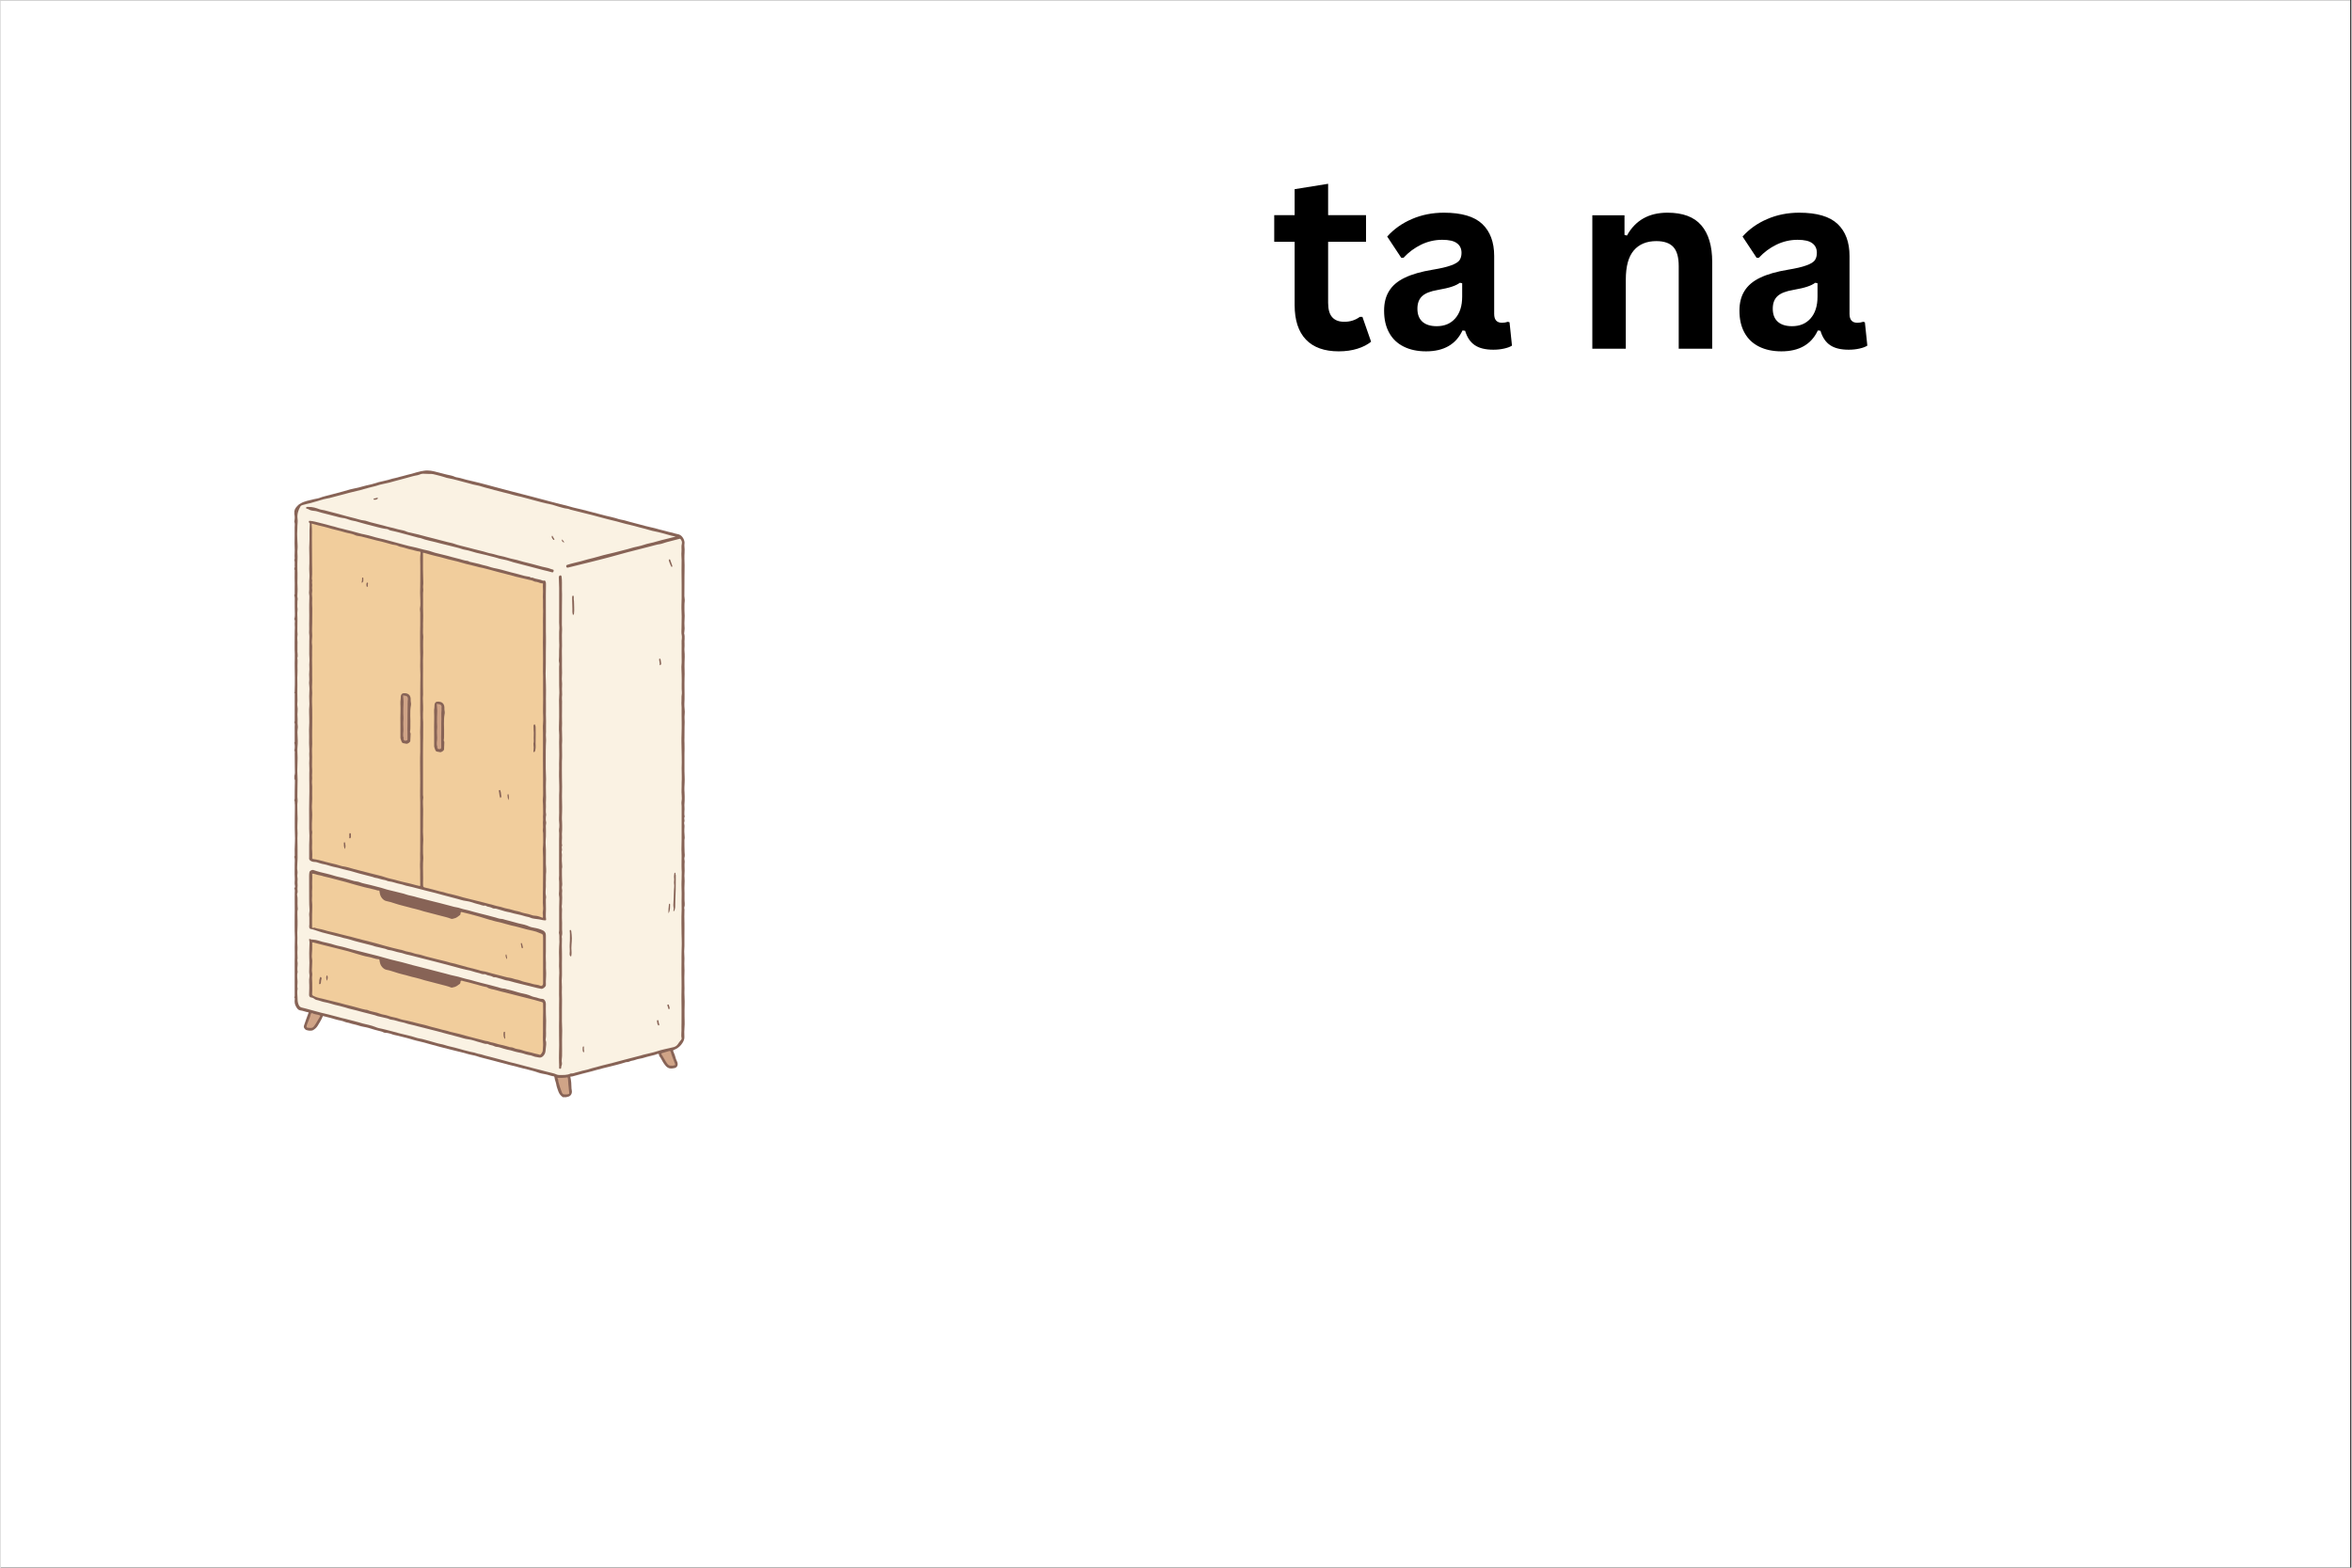 <svg xmlns="http://www.w3.org/2000/svg" xmlns:xlink="http://www.w3.org/1999/xlink" width="300" zoomAndPan="magnify" viewBox="0 0 224.88 150" height="200" preserveAspectRatio="xMidYMid meet" version="1.0"><rect x="0" y="0" width="224.88" height="150" fill="#333333" stroke="none"/><defs><g/><clipPath id="f0a43542f5"><path d="M 0 0.039 L 224.762 0.039 L 224.762 149.961 L 0 149.961 Z M 0 0.039 " clip-rule="nonzero"/></clipPath><clipPath id="9b900eb539"><path d="M 28.047 45.016 L 65.527 45.016 L 65.527 104.984 L 28.047 104.984 Z M 28.047 45.016 " clip-rule="nonzero"/></clipPath><clipPath id="222e31bb27"><path d="M 29 96 L 65 96 L 65 104.984 L 29 104.984 Z M 29 96 " clip-rule="nonzero"/></clipPath><clipPath id="f3be951e2b"><path d="M 28.047 45.016 L 65.527 45.016 L 65.527 103 L 28.047 103 Z M 28.047 45.016 " clip-rule="nonzero"/></clipPath></defs><g clip-path="url(#f0a43542f5)"><path fill="#ffffff" d="M 0 0.039 L 224.879 0.039 L 224.879 149.961 L 0 149.961 Z M 0 0.039 " fill-opacity="1" fill-rule="nonzero"/><path fill="#ffffff" d="M 0 0.039 L 224.879 0.039 L 224.879 149.961 L 0 149.961 Z M 0 0.039 " fill-opacity="1" fill-rule="nonzero"/></g><g clip-path="url(#9b900eb539)"><path fill="#876356" d="M 65.418 82.055 C 65.379 82.195 65.453 82.336 65.438 82.48 C 65.406 82.762 65.441 83.051 65.434 83.332 C 65.426 83.488 65.418 83.648 65.414 83.809 C 65.414 83.977 65.441 84.145 65.434 84.309 C 65.422 84.531 65.414 84.75 65.414 84.973 C 65.414 85.312 65.441 85.656 65.422 85.992 C 65.41 86.262 65.492 86.539 65.402 86.809 C 65.379 86.879 65.418 86.961 65.418 87.039 C 65.41 87.484 65.398 87.93 65.418 88.375 C 65.434 88.738 65.406 89.098 65.414 89.461 C 65.422 89.812 65.41 90.168 65.414 90.52 C 65.418 90.75 65.379 90.984 65.398 91.207 C 65.426 91.539 65.418 91.871 65.406 92.203 C 65.402 92.426 65.426 92.645 65.422 92.867 C 65.414 93.301 65.395 93.734 65.414 94.168 C 65.43 94.434 65.418 94.703 65.414 94.973 C 65.41 95.363 65.453 95.754 65.434 96.145 C 65.414 96.508 65.43 96.871 65.426 97.234 C 65.422 97.578 65.453 97.922 65.422 98.27 C 65.395 98.578 65.398 98.891 65.41 99.203 C 65.422 99.516 65.273 99.746 65.098 99.969 C 64.914 100.199 64.672 100.355 64.402 100.461 C 64.328 100.492 64.316 100.527 64.352 100.602 C 64.461 100.836 64.539 101.078 64.605 101.328 C 64.641 101.445 64.711 101.535 64.742 101.652 C 64.789 101.816 64.781 101.961 64.676 102.082 C 64.57 102.203 64.406 102.211 64.254 102.23 C 63.879 102.285 63.66 102.066 63.465 101.781 C 63.297 101.547 63.195 101.27 63.012 101.043 C 62.961 100.973 63.035 100.809 62.867 100.836 C 62.773 100.852 62.688 100.902 62.594 100.93 C 62.34 101.004 62.078 101.051 61.82 101.125 C 61.676 101.168 61.535 101.215 61.387 101.25 C 61.172 101.305 60.941 101.324 60.738 101.406 C 60.535 101.488 60.309 101.484 60.109 101.59 C 60.02 101.637 59.895 101.605 59.793 101.641 C 59.527 101.719 59.266 101.809 58.996 101.871 C 58.547 101.977 58.102 102.109 57.648 102.207 C 57.27 102.293 56.902 102.414 56.523 102.512 C 56.211 102.598 55.895 102.672 55.578 102.754 C 55.285 102.828 55 102.918 54.707 102.992 C 54.641 103.012 54.574 103.008 54.496 103.016 C 54.586 103.395 54.609 103.777 54.613 104.164 C 54.617 104.258 54.656 104.34 54.652 104.441 C 54.648 104.578 54.617 104.691 54.523 104.797 C 54.426 104.91 54.305 104.938 54.172 104.953 C 54.16 104.953 54.148 104.969 54.141 104.98 C 54.02 104.98 53.902 104.98 53.785 104.98 C 53.582 104.844 53.441 104.668 53.355 104.43 C 53.277 104.207 53.184 103.973 53.152 103.746 C 53.113 103.52 53.008 103.316 52.988 103.094 C 52.98 103.027 52.953 102.992 52.891 102.984 C 52.629 102.949 52.387 102.836 52.125 102.789 C 51.871 102.742 51.613 102.699 51.375 102.609 C 51.074 102.496 50.762 102.43 50.457 102.344 C 50.148 102.258 49.828 102.207 49.523 102.109 C 49.137 101.988 48.734 101.926 48.352 101.805 C 48.117 101.73 47.875 101.695 47.641 101.621 C 47.359 101.535 47.066 101.477 46.785 101.395 C 46.363 101.277 45.934 101.195 45.52 101.047 C 45.297 100.969 45.051 100.953 44.82 100.883 C 44.316 100.73 43.801 100.617 43.289 100.488 C 42.895 100.391 42.5 100.289 42.105 100.188 C 41.738 100.094 41.371 99.992 41.004 99.891 C 40.695 99.805 40.387 99.707 40.074 99.645 C 39.875 99.605 39.676 99.547 39.484 99.496 C 39.262 99.438 39.039 99.355 38.816 99.305 C 38.441 99.227 38.078 99.105 37.699 99.035 C 37.5 98.996 37.312 98.898 37.109 98.863 C 37.012 98.844 36.922 98.816 36.82 98.824 C 36.668 98.832 36.555 98.719 36.406 98.691 C 36 98.605 35.602 98.477 35.203 98.355 C 34.887 98.262 34.547 98.238 34.238 98.125 C 33.961 98.027 33.668 97.996 33.395 97.898 C 33.254 97.844 33.094 97.844 32.961 97.785 C 32.668 97.652 32.348 97.633 32.051 97.539 C 31.672 97.418 31.285 97.332 30.902 97.23 C 30.859 97.219 30.836 97.199 30.812 97.258 C 30.688 97.57 30.504 97.855 30.332 98.145 C 30.219 98.332 30.066 98.461 29.891 98.566 C 29.719 98.664 29.27 98.625 29.133 98.484 C 29.047 98.395 28.965 98.281 29.02 98.133 C 29.164 97.711 29.305 97.293 29.469 96.871 C 29.195 96.832 28.934 96.707 28.648 96.672 C 28.461 96.645 28.352 96.477 28.258 96.312 C 28.129 96.09 28.105 95.852 28.137 95.598 C 28.141 95.547 28.145 95.488 28.098 95.449 C 28.098 95.426 28.098 95.41 28.098 95.387 C 28.148 95.348 28.129 95.297 28.129 95.25 C 28.129 94.988 28.129 94.727 28.129 94.465 C 28.129 93.625 28.129 92.781 28.129 91.938 C 28.129 91.691 28.148 91.441 28.137 91.195 C 28.129 91.004 28.133 90.809 28.133 90.617 C 28.137 90.316 28.148 90.016 28.148 89.715 C 28.148 89.512 28.137 89.305 28.129 89.102 C 28.113 88.605 28.137 88.109 28.129 87.613 C 28.125 87.227 28.152 86.84 28.133 86.453 C 28.117 86.129 28.145 85.801 28.133 85.473 C 28.129 85.32 28.172 85.168 28.102 85.023 C 28.102 85.012 28.102 85 28.102 84.992 C 28.145 84.926 28.176 84.844 28.156 84.773 C 28.09 84.516 28.156 84.254 28.137 83.996 C 28.109 83.559 28.137 83.121 28.129 82.684 C 28.125 82.457 28.168 82.23 28.102 82.004 C 28.102 81.984 28.102 81.965 28.102 81.945 C 28.133 81.918 28.133 81.883 28.133 81.848 C 28.133 81.656 28.125 81.465 28.129 81.273 C 28.137 80.797 28.18 80.316 28.152 79.844 C 28.129 79.465 28.145 79.09 28.137 78.715 C 28.129 78.383 28.148 78.051 28.145 77.723 C 28.137 77.414 28.168 77.105 28.133 76.797 C 28.125 76.738 28.152 76.676 28.102 76.629 C 28.102 76.59 28.102 76.547 28.102 76.508 C 28.109 76.484 28.129 76.465 28.129 76.441 C 28.141 75.895 28.121 75.348 28.148 74.805 C 28.152 74.723 28.164 74.617 28.102 74.535 C 28.102 74.438 28.102 74.336 28.102 74.238 C 28.172 74.035 28.148 73.82 28.145 73.617 C 28.129 73.117 28.148 72.621 28.133 72.121 C 28.129 72.02 28.16 71.914 28.102 71.816 C 28.102 71.809 28.102 71.797 28.102 71.789 C 28.152 71.551 28.148 71.309 28.102 71.07 C 28.102 71.051 28.102 71.031 28.102 71.012 C 28.152 70.973 28.129 70.918 28.129 70.871 C 28.129 70.434 28.133 69.992 28.129 69.551 C 28.129 69.41 28.164 69.266 28.102 69.129 C 28.102 69.109 28.102 69.09 28.102 69.07 C 28.141 69.012 28.129 68.945 28.129 68.883 C 28.133 68.074 28.133 67.27 28.133 66.461 C 28.133 66.402 28.152 66.34 28.102 66.293 C 28.102 66.27 28.102 66.25 28.102 66.23 C 28.109 66.227 28.125 66.219 28.125 66.215 C 28.148 65.754 28.141 65.293 28.145 64.836 C 28.148 64.527 28.141 64.215 28.133 63.902 C 28.117 63.316 28.164 62.727 28.125 62.141 C 28.125 61.922 28.125 61.703 28.125 61.48 C 28.129 61.113 28.129 60.742 28.133 60.371 C 28.137 60.266 28.148 60.156 28.145 60.047 C 28.145 59.863 28.117 59.68 28.145 59.492 C 28.156 59.414 28.145 59.34 28.102 59.273 C 28.102 59.242 28.102 59.211 28.102 59.184 C 28.152 59.027 28.148 58.863 28.145 58.707 C 28.129 58.32 28.137 57.938 28.133 57.551 C 28.129 57.371 28.16 57.184 28.102 57.004 C 28.102 56.961 28.102 56.922 28.102 56.883 C 28.152 56.848 28.129 56.793 28.129 56.746 C 28.117 56.465 28.141 56.188 28.133 55.906 C 28.117 55.488 28.129 55.066 28.129 54.648 C 28.129 54.594 28.148 54.535 28.098 54.492 C 28.098 54.441 28.098 54.395 28.098 54.344 C 28.16 54.273 28.129 54.191 28.125 54.121 C 28.113 53.953 28.16 53.773 28.098 53.602 C 28.098 53.582 28.098 53.562 28.098 53.543 C 28.137 53.484 28.129 53.418 28.125 53.355 C 28.105 53.105 28.141 52.855 28.133 52.605 C 28.113 52.176 28.117 51.742 28.125 51.312 C 28.129 51.031 28.117 50.75 28.125 50.469 C 28.129 50.289 28.164 50.105 28.098 49.926 C 28.098 49.906 28.098 49.887 28.098 49.867 C 28.145 49.637 28.145 49.41 28.098 49.18 C 28.098 49.09 28.098 49 28.098 48.91 C 28.145 48.641 28.324 48.461 28.516 48.285 C 28.559 48.246 28.613 48.223 28.664 48.191 C 29.059 47.938 29.52 47.887 29.957 47.766 C 30.133 47.715 30.32 47.711 30.484 47.648 C 30.891 47.488 31.32 47.414 31.738 47.293 C 32.059 47.199 32.387 47.121 32.711 47.035 C 33.043 46.949 33.367 46.832 33.703 46.766 C 34.062 46.695 34.418 46.613 34.762 46.508 C 35.09 46.41 35.426 46.371 35.75 46.258 C 36.02 46.164 36.305 46.094 36.59 46.035 C 36.902 45.977 37.203 45.879 37.508 45.793 C 37.668 45.746 37.836 45.734 37.988 45.68 C 38.152 45.621 38.324 45.598 38.488 45.547 C 38.773 45.457 39.062 45.402 39.352 45.324 C 39.633 45.246 39.906 45.148 40.191 45.094 C 40.406 45.055 40.617 45.012 40.84 45.016 C 41.27 45.02 41.664 45.156 42.07 45.254 C 42.262 45.297 42.457 45.352 42.648 45.402 C 42.926 45.473 43.219 45.5 43.484 45.633 C 43.559 45.668 43.652 45.676 43.738 45.691 C 44.098 45.758 44.441 45.891 44.801 45.961 C 45.23 46.047 45.648 46.176 46.074 46.273 C 46.418 46.348 46.758 46.465 47.102 46.547 C 47.652 46.684 48.203 46.836 48.75 46.984 C 49.469 47.172 50.184 47.352 50.898 47.539 C 51.484 47.691 52.062 47.855 52.648 48.004 C 53.031 48.098 53.406 48.207 53.789 48.293 C 54.223 48.387 54.641 48.539 55.074 48.629 C 55.762 48.777 56.434 48.977 57.117 49.145 C 57.621 49.27 58.121 49.418 58.629 49.523 C 58.883 49.574 59.125 49.688 59.383 49.727 C 59.68 49.77 59.957 49.875 60.246 49.949 C 60.535 50.02 60.824 50.102 61.117 50.176 C 61.457 50.262 61.797 50.371 62.145 50.438 C 62.441 50.496 62.73 50.578 63.016 50.66 C 63.238 50.727 63.469 50.762 63.691 50.832 C 63.945 50.918 64.223 50.945 64.477 51.035 C 64.66 51.098 64.859 51.094 65.027 51.203 C 65.27 51.355 65.461 51.738 65.422 52.016 C 65.41 52.098 65.406 52.188 65.414 52.27 C 65.465 52.664 65.402 53.059 65.414 53.453 C 65.43 53.863 65.438 54.27 65.426 54.68 C 65.414 55.004 65.422 55.328 65.418 55.656 C 65.41 56.113 65.41 56.574 65.41 57.031 C 65.414 57.203 65.461 57.375 65.441 57.539 C 65.402 57.82 65.426 58.094 65.418 58.371 C 65.414 58.555 65.438 58.738 65.438 58.918 C 65.43 59.156 65.422 59.402 65.414 59.645 C 65.41 59.754 65.414 59.863 65.426 59.977 C 65.449 60.148 65.414 60.328 65.402 60.504 C 65.402 60.539 65.383 60.578 65.391 60.609 C 65.484 60.945 65.398 61.289 65.426 61.629 C 65.441 61.852 65.398 62.086 65.422 62.309 C 65.457 62.676 65.438 63.043 65.426 63.402 C 65.41 63.895 65.453 64.383 65.426 64.875 C 65.406 65.23 65.43 65.598 65.422 65.957 C 65.418 66.266 65.438 66.574 65.426 66.883 C 65.414 67.191 65.395 67.508 65.43 67.828 C 65.453 68.012 65.457 68.215 65.434 68.41 C 65.41 68.637 65.438 68.859 65.438 69.086 C 65.438 69.414 65.41 69.742 65.422 70.07 C 65.438 70.422 65.398 70.77 65.422 71.121 C 65.441 71.469 65.418 71.816 65.418 72.164 C 65.414 72.699 65.414 73.238 65.418 73.777 C 65.422 74.141 65.453 74.508 65.434 74.871 C 65.418 75.191 65.398 75.516 65.426 75.836 C 65.449 76.098 65.43 76.359 65.434 76.617 C 65.438 76.801 65.398 76.996 65.418 77.18 C 65.453 77.5 65.359 77.82 65.445 78.137 C 65.328 78.293 65.477 78.469 65.402 78.645 C 65.355 78.762 65.434 78.918 65.422 79.062 C 65.391 79.426 65.41 79.789 65.441 80.148 C 65.449 80.23 65.414 80.293 65.414 80.371 C 65.422 80.762 65.41 81.152 65.43 81.543 C 65.441 81.711 65.469 81.887 65.418 82.055 Z M 65.418 82.055 " fill-opacity="1" fill-rule="nonzero"/></g><g clip-path="url(#222e31bb27)"><path fill="#d0a487" d="M 53.25 103.133 C 53.586 103.133 53.895 103.145 54.199 103.086 C 54.254 103.074 54.25 103.109 54.258 103.145 C 54.305 103.34 54.281 103.543 54.312 103.746 C 54.352 104.02 54.355 104.297 54.391 104.57 C 54.402 104.652 54.375 104.668 54.32 104.684 C 54.176 104.727 54.027 104.73 53.883 104.711 C 53.793 104.699 53.73 104.621 53.691 104.527 C 53.551 104.191 53.453 103.844 53.355 103.492 C 53.328 103.375 53.363 103.242 53.25 103.133 Z M 30.031 98.125 C 30.223 97.867 30.352 97.574 30.527 97.309 C 30.598 97.203 30.586 97.168 30.465 97.129 C 30.258 97.059 30.035 97.066 29.836 96.953 C 29.773 96.918 29.691 96.938 29.668 97.039 C 29.594 97.359 29.457 97.656 29.336 97.957 C 29.199 98.309 29.227 98.348 29.609 98.355 C 29.848 98.359 29.891 98.32 30.031 98.125 Z M 64.457 101.93 C 64.523 101.918 64.551 101.898 64.52 101.801 C 64.391 101.422 64.207 101.062 64.113 100.672 C 64.09 100.57 64.031 100.539 63.945 100.566 C 63.719 100.629 63.496 100.699 63.273 100.766 C 63.191 100.789 63.191 100.824 63.234 100.895 C 63.418 101.172 63.559 101.477 63.75 101.75 C 63.863 101.906 63.98 101.992 64.176 101.965 C 64.266 101.992 64.359 101.945 64.457 101.93 Z M 64.457 101.93 " fill-opacity="1" fill-rule="nonzero"/></g><path fill="#f1cd9c" d="M 51.867 87.82 C 51.613 87.73 51.375 87.617 51.105 87.617 C 50.996 87.617 50.879 87.586 50.777 87.547 C 50.473 87.43 50.148 87.406 49.84 87.305 C 49.73 87.27 49.629 87.215 49.508 87.199 C 49.145 87.145 48.805 86.996 48.441 86.938 C 48.184 86.895 47.934 86.785 47.676 86.738 C 47.352 86.68 47.039 86.555 46.715 86.488 C 46.457 86.438 46.211 86.34 45.953 86.289 C 45.543 86.203 45.141 86.074 44.73 85.988 C 44.406 85.922 44.09 85.82 43.77 85.727 C 43.465 85.641 43.148 85.57 42.836 85.5 C 42.676 85.469 42.523 85.406 42.363 85.363 C 42.254 85.332 42.145 85.324 42.039 85.293 C 41.555 85.156 41.066 85.031 40.574 84.918 C 40.453 84.891 40.41 84.82 40.418 84.727 C 40.422 84.648 40.406 84.57 40.41 84.492 C 40.438 83.852 40.391 83.211 40.41 82.57 C 40.414 82.352 40.453 82.125 40.43 81.914 C 40.391 81.594 40.422 81.281 40.41 80.965 C 40.406 80.691 40.453 80.418 40.43 80.148 C 40.395 79.785 40.402 79.426 40.41 79.066 C 40.422 78.699 40.398 78.328 40.418 77.961 C 40.426 77.785 40.422 77.598 40.422 77.422 C 40.422 77.066 40.367 76.711 40.43 76.359 C 40.449 76.254 40.406 76.164 40.406 76.062 C 40.41 75.211 40.406 74.359 40.406 73.504 C 40.406 72.715 40.398 71.926 40.41 71.137 C 40.418 70.781 40.43 70.43 40.422 70.078 C 40.414 69.754 40.441 69.43 40.426 69.102 C 40.41 68.82 40.391 68.539 40.406 68.25 C 40.441 67.77 40.406 67.285 40.395 66.797 C 40.391 66.68 40.418 66.57 40.414 66.449 C 40.402 65.855 40.406 65.262 40.406 64.668 C 40.406 64.168 40.418 63.672 40.406 63.176 C 40.398 62.852 40.445 62.527 40.422 62.207 C 40.402 61.926 40.43 61.648 40.418 61.371 C 40.41 61.184 40.453 60.98 40.426 60.797 C 40.379 60.504 40.426 60.219 40.414 59.93 C 40.398 59.605 40.434 59.277 40.426 58.957 C 40.414 58.422 40.402 57.887 40.414 57.355 C 40.422 57.082 40.391 56.812 40.43 56.539 C 40.453 56.375 40.395 56.199 40.422 56.023 C 40.457 55.801 40.426 55.574 40.426 55.352 C 40.422 55.066 40.41 54.781 40.406 54.492 C 40.406 54.043 40.406 53.594 40.406 53.145 C 40.406 53.125 40.406 53.105 40.406 53.086 C 40.391 52.859 40.391 52.867 40.617 52.93 C 40.953 53.023 41.289 53.133 41.625 53.203 C 42.164 53.312 42.68 53.496 43.215 53.609 C 43.816 53.734 44.398 53.953 45 54.07 C 45.258 54.121 45.508 54.219 45.762 54.27 C 45.992 54.316 46.227 54.359 46.449 54.426 C 46.734 54.512 47.027 54.562 47.309 54.656 C 47.598 54.746 47.898 54.805 48.191 54.883 C 48.551 54.98 48.918 55.074 49.281 55.176 C 49.676 55.285 50.086 55.352 50.484 55.461 C 50.66 55.512 50.848 55.52 51.016 55.617 C 51.094 55.664 51.203 55.664 51.297 55.68 C 51.48 55.715 51.641 55.832 51.832 55.816 C 51.867 55.816 51.883 55.832 51.879 55.871 C 51.852 56.18 51.902 56.488 51.879 56.797 C 51.863 57.004 51.871 57.23 51.883 57.445 C 51.895 57.672 51.871 57.898 51.883 58.125 C 51.891 58.355 51.898 58.59 51.887 58.816 C 51.871 59.211 51.887 59.602 51.883 59.992 C 51.883 60.25 51.883 60.512 51.883 60.773 C 51.883 61.012 51.879 61.254 51.875 61.492 C 51.871 61.758 51.887 62.027 51.883 62.293 C 51.879 62.816 51.898 63.336 51.883 63.859 C 51.871 64.145 51.887 64.434 51.891 64.723 C 51.895 65.148 51.891 65.574 51.891 66 C 51.891 66.582 51.906 67.16 51.887 67.742 C 51.867 68.238 51.934 68.738 51.887 69.234 C 51.855 69.531 51.883 69.828 51.883 70.121 C 51.879 70.559 51.891 71 51.883 71.438 C 51.875 71.82 51.875 72.207 51.879 72.586 C 51.891 73.25 51.879 73.914 51.891 74.582 C 51.895 74.996 51.883 75.414 51.895 75.828 C 51.898 76.031 51.891 76.227 51.871 76.43 C 51.848 76.637 51.891 76.852 51.887 77.062 C 51.875 77.422 51.922 77.781 51.883 78.137 C 51.871 78.246 51.906 78.352 51.891 78.461 C 51.848 78.766 51.918 79.07 51.871 79.379 C 51.852 79.488 51.887 79.613 51.895 79.73 C 51.91 80.02 51.891 80.312 51.902 80.602 C 51.91 80.801 51.875 81.012 51.867 81.215 C 51.859 81.477 51.891 81.734 51.891 81.996 C 51.887 83.031 51.902 84.066 51.879 85.102 C 51.875 85.344 51.867 85.59 51.875 85.824 C 51.887 86.074 51.852 86.324 51.879 86.574 C 51.906 86.789 51.906 87.016 51.867 87.238 C 51.836 87.434 51.914 87.625 51.867 87.82 Z M 41.473 71.398 C 41.473 71.477 41.578 71.789 41.629 71.848 C 41.656 71.879 41.688 71.906 41.738 71.914 C 41.84 71.93 41.941 71.953 42.039 71.969 C 42.168 71.992 42.41 71.824 42.418 71.703 C 42.43 71.477 42.434 71.246 42.445 71.02 C 42.449 70.934 42.375 70.871 42.395 70.793 C 42.434 70.617 42.418 70.441 42.422 70.266 C 42.445 69.602 42.352 68.934 42.48 68.273 C 42.512 68.113 42.445 67.961 42.453 67.809 C 42.48 67.344 42.238 67.113 41.797 67.133 C 41.656 67.141 41.57 67.207 41.527 67.344 C 41.488 67.457 41.516 67.578 41.496 67.688 C 41.434 68.023 41.492 68.359 41.477 68.695 C 41.457 69.242 41.473 69.793 41.473 70.344 C 41.473 70.695 41.473 71.047 41.473 71.398 Z M 51.18 69.594 C 51.188 69.551 51.172 69.496 51.156 69.438 C 51.141 69.383 51.145 69.316 51.07 69.32 C 50.996 69.328 50.973 69.402 50.98 69.457 C 51 69.582 50.973 69.707 50.988 69.824 C 51.031 70.184 50.973 70.543 51.004 70.902 C 51.012 71.02 50.957 71.133 50.977 71.258 C 51 71.434 51.004 71.613 50.98 71.793 C 50.973 71.852 50.945 71.938 50.996 71.957 C 51.074 71.984 51.105 71.891 51.141 71.832 C 51.152 71.809 51.145 71.773 51.152 71.746 C 51.219 71.48 51.16 71.207 51.176 70.938 C 51.195 70.496 51.18 70.055 51.18 69.594 Z M 47.805 76.359 C 47.875 76.309 47.914 76.238 47.895 76.16 C 47.855 75.996 47.879 75.824 47.812 75.664 C 47.793 75.621 47.789 75.578 47.73 75.59 C 47.668 75.605 47.648 75.652 47.664 75.703 C 47.723 75.918 47.695 76.148 47.805 76.359 Z M 48.57 76.562 C 48.641 76.387 48.633 76.246 48.605 76.102 C 48.602 76.055 48.605 75.996 48.559 75.992 C 48.496 75.984 48.484 76.055 48.488 76.102 C 48.5 76.246 48.52 76.391 48.57 76.562 Z M 29.754 50.094 C 29.988 50.16 30.211 50.227 30.438 50.281 C 30.734 50.359 31.043 50.41 31.332 50.504 C 31.57 50.578 31.809 50.645 32.051 50.699 C 32.344 50.77 32.637 50.844 32.922 50.93 C 33.258 51.035 33.613 51.047 33.934 51.215 C 34.094 51.293 34.305 51.285 34.488 51.332 C 34.848 51.426 35.207 51.512 35.566 51.609 C 35.844 51.684 36.121 51.758 36.402 51.812 C 36.57 51.848 36.73 51.91 36.898 51.945 C 37.172 52.004 37.426 52.121 37.707 52.145 C 37.82 52.156 37.941 52.195 38.043 52.25 C 38.176 52.324 38.324 52.324 38.465 52.371 C 38.863 52.492 39.266 52.598 39.672 52.691 C 39.797 52.719 39.918 52.762 40.043 52.766 C 40.148 52.77 40.184 52.828 40.168 52.922 C 40.109 53.328 40.148 53.738 40.145 54.145 C 40.137 54.59 40.156 55.039 40.145 55.484 C 40.137 55.879 40.145 56.277 40.129 56.676 C 40.121 56.891 40.152 57.121 40.148 57.34 C 40.141 57.609 40.184 57.879 40.125 58.148 C 40.094 58.297 40.137 58.461 40.141 58.617 C 40.145 59 40.145 59.383 40.141 59.766 C 40.137 60.238 40.117 60.707 40.129 61.176 C 40.141 61.582 40.117 61.992 40.137 62.395 C 40.148 62.695 40.148 63 40.141 63.297 C 40.133 63.586 40.133 63.875 40.145 64.164 C 40.156 64.426 40.164 64.695 40.152 64.957 C 40.137 65.441 40.148 65.926 40.141 66.41 C 40.133 66.957 40.148 67.504 40.137 68.055 C 40.129 68.332 40.164 68.613 40.148 68.887 C 40.137 69.191 40.16 69.496 40.137 69.797 C 40.121 69.969 40.137 70.148 40.137 70.324 C 40.141 70.477 40.141 70.633 40.141 70.789 C 40.141 71.176 40.148 71.566 40.141 71.953 C 40.129 72.285 40.121 72.625 40.125 72.957 C 40.137 73.586 40.133 74.219 40.137 74.848 C 40.141 75.141 40.137 75.438 40.129 75.734 C 40.117 76.078 40.141 76.422 40.141 76.77 C 40.145 77.551 40.141 78.332 40.141 79.113 C 40.141 79.871 40.145 80.629 40.137 81.383 C 40.137 81.59 40.121 81.801 40.133 82.004 C 40.148 82.332 40.105 82.656 40.121 82.98 C 40.137 83.219 40.137 83.461 40.133 83.695 C 40.125 84.035 40.148 84.371 40.145 84.711 C 40.141 84.777 40.121 84.781 40.062 84.77 C 39.84 84.719 39.621 84.668 39.402 84.602 C 39.191 84.535 38.973 84.504 38.762 84.449 C 38.488 84.375 38.207 84.328 37.938 84.242 C 37.586 84.129 37.219 84.082 36.867 83.961 C 36.336 83.77 35.777 83.676 35.234 83.523 C 34.746 83.387 34.25 83.281 33.762 83.141 C 33.406 83.035 33.043 82.926 32.668 82.879 C 32.656 82.875 32.641 82.871 32.625 82.867 C 32.266 82.746 31.895 82.656 31.523 82.574 C 31.168 82.492 30.816 82.387 30.461 82.297 C 30.277 82.254 30.09 82.219 29.902 82.195 C 29.828 82.184 29.812 82.152 29.812 82.09 C 29.812 81.879 29.832 81.664 29.809 81.453 C 29.766 81.113 29.816 80.773 29.801 80.434 C 29.793 80.191 29.773 79.934 29.812 79.688 C 29.828 79.582 29.781 79.48 29.781 79.379 C 29.785 79.184 29.777 78.992 29.781 78.801 C 29.789 78.445 29.824 78.094 29.805 77.742 C 29.789 77.465 29.766 77.188 29.789 76.91 C 29.82 76.586 29.812 76.262 29.805 75.938 C 29.797 75.645 29.828 75.348 29.797 75.055 C 29.773 74.867 29.793 74.664 29.805 74.473 C 29.812 74.383 29.793 74.293 29.793 74.207 C 29.789 74.035 29.824 73.863 29.809 73.695 C 29.77 73.273 29.805 72.855 29.801 72.434 C 29.801 72.094 29.773 71.754 29.801 71.41 C 29.824 71.102 29.797 70.789 29.801 70.477 C 29.805 70.141 29.797 69.797 29.809 69.457 C 29.82 68.922 29.812 68.387 29.809 67.848 C 29.809 67.617 29.793 67.391 29.789 67.16 C 29.789 66.93 29.789 66.699 29.805 66.469 C 29.824 66.234 29.789 65.992 29.789 65.758 C 29.789 65.539 29.816 65.324 29.809 65.105 C 29.797 64.73 29.805 64.355 29.805 63.977 C 29.805 63.695 29.797 63.406 29.793 63.125 C 29.793 62.855 29.809 62.582 29.797 62.312 C 29.789 62.098 29.828 61.887 29.793 61.664 C 29.754 61.422 29.801 61.168 29.809 60.918 C 29.809 60.879 29.816 60.836 29.812 60.797 C 29.766 60.258 29.824 59.719 29.812 59.176 C 29.805 58.746 29.836 58.316 29.805 57.887 C 29.781 57.586 29.84 57.293 29.793 56.992 C 29.777 56.875 29.781 56.734 29.805 56.602 C 29.836 56.445 29.773 56.281 29.805 56.117 C 29.84 55.945 29.762 55.773 29.805 55.594 C 29.824 55.512 29.773 55.422 29.781 55.332 C 29.828 54.848 29.789 54.363 29.793 53.879 C 29.797 53.086 29.785 52.289 29.781 51.496 C 29.781 51.066 29.801 50.637 29.754 50.207 C 29.75 50.168 29.754 50.137 29.754 50.094 Z M 38.246 70.594 C 38.246 70.672 38.352 70.98 38.402 71.039 C 38.43 71.074 38.465 71.102 38.512 71.109 C 38.613 71.125 38.715 71.148 38.816 71.164 C 38.941 71.184 39.184 71.02 39.191 70.898 C 39.207 70.672 39.207 70.441 39.223 70.215 C 39.227 70.129 39.148 70.066 39.168 69.988 C 39.207 69.812 39.191 69.637 39.199 69.457 C 39.223 68.797 39.125 68.129 39.254 67.469 C 39.285 67.309 39.219 67.156 39.227 67.004 C 39.258 66.539 39.012 66.305 38.574 66.328 C 38.43 66.336 38.348 66.402 38.301 66.535 C 38.266 66.648 38.289 66.77 38.27 66.883 C 38.211 67.219 38.266 67.551 38.254 67.887 C 38.23 68.438 38.246 68.988 38.246 69.535 C 38.246 69.891 38.246 70.242 38.246 70.594 Z M 32.906 81.238 C 33.055 81.035 32.973 80.844 32.953 80.652 C 32.949 80.621 32.93 80.586 32.887 80.59 C 32.836 80.598 32.832 80.641 32.832 80.68 C 32.824 80.863 32.848 81.043 32.906 81.238 Z M 33.508 79.957 C 33.508 79.902 33.512 79.848 33.508 79.793 C 33.504 79.742 33.473 79.715 33.422 79.715 C 33.363 79.715 33.371 79.758 33.359 79.797 C 33.332 79.906 33.379 80.02 33.348 80.133 C 33.34 80.156 33.355 80.203 33.395 80.215 C 33.441 80.23 33.461 80.191 33.484 80.156 C 33.527 80.094 33.508 80.023 33.508 79.957 Z M 34.695 55.449 C 34.695 55.426 34.699 55.402 34.695 55.379 C 34.695 55.332 34.707 55.262 34.641 55.258 C 34.562 55.258 34.578 55.336 34.578 55.383 C 34.578 55.48 34.582 55.578 34.543 55.676 C 34.535 55.699 34.508 55.73 34.551 55.746 C 34.582 55.762 34.605 55.738 34.629 55.715 C 34.699 55.641 34.707 55.547 34.695 55.449 Z M 34.992 55.953 C 34.984 55.988 34.996 56.035 35.016 56.082 C 35.027 56.109 35.008 56.164 35.055 56.164 C 35.105 56.164 35.109 56.109 35.121 56.074 C 35.145 56.023 35.102 55.977 35.125 55.918 C 35.148 55.859 35.172 55.754 35.09 55.742 C 35 55.73 34.996 55.836 34.992 55.91 C 34.992 55.918 34.992 55.926 34.992 55.953 Z M 51.891 89.746 C 51.891 90.453 51.891 91.176 51.891 91.898 C 51.891 92.148 51.891 92.398 51.891 92.648 C 51.891 93.137 51.891 93.625 51.891 94.109 C 51.891 94.281 51.766 94.379 51.617 94.312 C 51.383 94.203 51.121 94.219 50.883 94.141 C 50.57 94.039 50.246 93.996 49.934 93.898 C 49.758 93.848 49.586 93.758 49.406 93.734 C 49.176 93.703 48.961 93.594 48.738 93.562 C 48.43 93.523 48.141 93.43 47.84 93.355 C 47.555 93.281 47.27 93.199 46.98 93.133 C 46.695 93.066 46.426 92.953 46.129 92.922 C 45.984 92.906 45.828 92.852 45.684 92.805 C 45.363 92.711 45.043 92.637 44.719 92.559 C 44.387 92.48 44.062 92.363 43.73 92.285 C 43.555 92.242 43.383 92.176 43.195 92.148 C 42.977 92.117 42.766 92.02 42.551 91.977 C 42.102 91.883 41.664 91.754 41.219 91.648 C 40.898 91.57 40.57 91.488 40.254 91.383 C 40.016 91.301 39.75 91.297 39.516 91.207 C 39.191 91.078 38.836 91.074 38.516 90.938 C 38.41 90.891 38.289 90.883 38.172 90.855 C 37.723 90.742 37.27 90.648 36.828 90.516 C 36.344 90.367 35.859 90.25 35.375 90.117 C 34.855 89.977 34.332 89.867 33.816 89.715 C 33.387 89.586 32.945 89.512 32.516 89.387 C 31.977 89.23 31.418 89.137 30.883 88.969 C 30.609 88.883 30.32 88.871 30.055 88.77 C 30.023 88.758 29.98 88.75 29.953 88.766 C 29.797 88.84 29.801 88.707 29.797 88.629 C 29.785 88.312 29.805 87.992 29.797 87.672 C 29.789 87.516 29.809 87.348 29.809 87.184 C 29.805 86.906 29.836 86.621 29.801 86.352 C 29.762 86.062 29.816 85.781 29.797 85.496 C 29.781 85.258 29.824 85.012 29.809 84.77 C 29.789 84.406 29.832 84.047 29.812 83.688 C 29.809 83.617 29.789 83.582 29.918 83.602 C 30.121 83.633 30.309 83.73 30.52 83.75 C 30.656 83.766 30.793 83.824 30.93 83.859 C 31.309 83.953 31.688 84.027 32.062 84.141 C 32.379 84.234 32.699 84.301 33.016 84.391 C 33.613 84.559 34.203 84.746 34.809 84.891 C 35.137 84.973 35.469 85.055 35.801 85.125 C 35.93 85.152 36.047 85.223 36.188 85.211 C 36.234 85.207 36.238 85.242 36.246 85.289 C 36.273 85.535 36.328 85.773 36.504 85.965 C 36.629 86.105 36.766 86.199 36.961 86.23 C 37.195 86.27 37.426 86.348 37.652 86.422 C 37.914 86.504 38.18 86.594 38.441 86.652 C 38.848 86.742 39.242 86.879 39.652 86.965 C 39.938 87.023 40.219 87.129 40.504 87.207 C 41.023 87.348 41.543 87.477 42.062 87.613 C 42.41 87.703 42.766 87.781 43.105 87.914 C 43.199 87.949 43.285 87.895 43.375 87.879 C 43.602 87.84 43.766 87.688 43.941 87.555 C 43.992 87.516 44 87.426 44.004 87.352 C 44.008 87.285 44.027 87.254 44.113 87.27 C 44.496 87.348 44.871 87.465 45.25 87.555 C 45.445 87.602 45.645 87.66 45.84 87.719 C 46.141 87.809 46.441 87.906 46.746 87.996 C 47.133 88.113 47.535 88.207 47.934 88.297 C 48.234 88.367 48.527 88.48 48.828 88.543 C 49.332 88.645 49.824 88.793 50.32 88.926 C 50.73 89.035 51.16 89.078 51.547 89.27 C 51.555 89.277 51.566 89.277 51.578 89.281 C 51.883 89.391 51.883 89.391 51.891 89.746 Z M 49.805 90.227 C 49.777 90.234 49.754 90.254 49.766 90.289 C 49.805 90.41 49.789 90.543 49.84 90.664 C 49.859 90.703 49.863 90.746 49.918 90.727 C 49.961 90.711 49.973 90.668 49.965 90.629 C 49.938 90.516 49.906 90.398 49.875 90.285 C 49.863 90.254 49.844 90.234 49.805 90.227 Z M 48.426 91.785 C 48.492 91.625 48.406 91.508 48.398 91.379 C 48.395 91.352 48.383 91.316 48.348 91.32 C 48.316 91.328 48.316 91.363 48.312 91.395 C 48.293 91.531 48.348 91.648 48.426 91.785 Z M 51.891 96.18 C 51.891 96.574 51.91 96.98 51.887 97.383 C 51.867 97.781 51.898 98.176 51.883 98.57 C 51.875 98.797 51.887 99.031 51.875 99.258 C 51.863 99.586 51.922 99.906 51.879 100.234 C 51.863 100.355 51.879 100.48 51.844 100.609 C 51.812 100.715 51.75 100.789 51.688 100.867 C 51.645 100.926 51.598 100.941 51.512 100.906 C 51.379 100.852 51.227 100.848 51.086 100.801 C 50.684 100.668 50.258 100.629 49.859 100.473 C 49.746 100.426 49.609 100.41 49.484 100.387 C 49.348 100.363 49.199 100.332 49.066 100.262 C 48.949 100.199 48.816 100.219 48.695 100.188 C 48.414 100.113 48.137 100.016 47.848 99.965 C 47.527 99.906 47.223 99.773 46.902 99.723 C 46.777 99.703 46.656 99.629 46.535 99.617 C 46.332 99.602 46.141 99.52 45.945 99.48 C 45.754 99.438 45.559 99.387 45.367 99.332 C 44.879 99.199 44.383 99.082 43.898 98.934 C 43.609 98.848 43.305 98.809 43.02 98.727 C 42.848 98.676 42.668 98.609 42.492 98.578 C 42.168 98.52 41.859 98.406 41.539 98.336 C 41.152 98.254 40.777 98.109 40.391 98.027 C 39.875 97.922 39.375 97.762 38.859 97.652 C 38.617 97.602 38.363 97.566 38.137 97.477 C 37.785 97.34 37.406 97.324 37.062 97.188 C 36.812 97.094 36.535 97.09 36.297 96.992 C 35.91 96.828 35.488 96.82 35.105 96.641 C 35.047 96.613 34.973 96.621 34.902 96.609 C 34.445 96.523 34.008 96.363 33.555 96.258 C 33.168 96.168 32.781 96.062 32.398 95.957 C 31.969 95.84 31.527 95.758 31.098 95.637 C 30.727 95.527 30.332 95.496 29.973 95.316 C 29.848 95.254 29.785 95.223 29.801 95.055 C 29.832 94.719 29.801 94.383 29.812 94.047 C 29.82 93.809 29.766 93.574 29.809 93.336 C 29.84 93.172 29.777 93 29.781 92.832 C 29.793 92.539 29.809 92.25 29.816 91.957 C 29.82 91.781 29.762 91.625 29.773 91.445 C 29.805 91.059 29.824 90.664 29.812 90.27 C 29.809 90.207 29.773 90.145 29.918 90.18 C 30.199 90.25 30.48 90.328 30.762 90.395 C 31.152 90.488 31.543 90.59 31.934 90.688 C 32.367 90.797 32.801 90.902 33.23 91.016 C 33.52 91.094 33.801 91.195 34.09 91.273 C 34.457 91.379 34.82 91.496 35.195 91.559 C 35.527 91.613 35.836 91.77 36.176 91.785 C 36.234 91.785 36.234 91.82 36.242 91.871 C 36.277 92.105 36.32 92.332 36.488 92.52 C 36.621 92.672 36.758 92.77 36.965 92.805 C 37.207 92.844 37.445 92.934 37.684 93.004 C 37.934 93.082 38.191 93.172 38.445 93.227 C 38.859 93.316 39.254 93.461 39.668 93.543 C 39.961 93.605 40.25 93.707 40.539 93.789 C 41.043 93.926 41.551 94.051 42.055 94.184 C 42.402 94.277 42.758 94.352 43.094 94.488 C 43.172 94.52 43.23 94.477 43.297 94.469 C 43.555 94.438 43.746 94.27 43.945 94.125 C 43.961 94.113 43.957 94.078 43.973 94.055 C 44.016 93.988 43.969 93.859 44.051 93.84 C 44.117 93.82 44.211 93.863 44.289 93.883 C 44.613 93.953 44.934 94.043 45.254 94.129 C 45.469 94.188 45.688 94.238 45.898 94.309 C 46.078 94.367 46.27 94.398 46.453 94.441 C 46.473 94.445 46.496 94.441 46.512 94.453 C 46.762 94.645 47.078 94.641 47.363 94.73 C 47.684 94.832 48.016 94.902 48.344 94.984 C 49.012 95.156 49.68 95.32 50.348 95.496 C 50.82 95.621 51.301 95.727 51.766 95.875 C 51.941 95.926 51.875 96.059 51.891 96.18 Z M 30.707 93.648 C 30.695 93.574 30.695 93.508 30.625 93.488 C 30.535 93.465 30.562 93.555 30.543 93.594 C 30.473 93.738 30.488 93.891 30.477 94.043 C 30.477 94.09 30.434 94.148 30.504 94.164 C 30.57 94.18 30.617 94.129 30.633 94.066 C 30.66 93.922 30.645 93.773 30.707 93.648 Z M 48.219 99.414 C 48.258 99.344 48.285 99.297 48.27 99.25 C 48.23 99.109 48.262 98.973 48.25 98.832 C 48.246 98.793 48.277 98.723 48.199 98.719 C 48.141 98.715 48.113 98.777 48.113 98.82 C 48.098 99.016 48.109 99.211 48.219 99.414 Z M 31.191 93.852 C 31.277 93.707 31.32 93.562 31.277 93.402 C 31.266 93.371 31.258 93.34 31.223 93.34 C 31.18 93.34 31.18 93.371 31.168 93.398 C 31.109 93.551 31.184 93.699 31.191 93.852 Z M 31.191 93.852 " fill-opacity="1" fill-rule="nonzero"/><g clip-path="url(#f3be951e2b)"><path fill="#faf2e3" d="M 64.578 51.34 C 64.293 51.414 64.023 51.48 63.754 51.551 C 63.422 51.637 63.082 51.707 62.754 51.812 C 62.348 51.945 61.918 51.992 61.512 52.137 C 61.199 52.246 60.871 52.297 60.547 52.379 C 60.355 52.43 60.164 52.492 59.973 52.543 C 59.551 52.656 59.125 52.766 58.699 52.871 C 58.23 52.988 57.758 53.082 57.297 53.223 C 56.918 53.344 56.531 53.418 56.152 53.523 C 55.727 53.641 55.305 53.77 54.875 53.859 C 54.645 53.91 54.422 53.98 54.199 54.047 C 54.105 54.078 54.094 54.145 54.113 54.223 C 54.133 54.297 54.188 54.328 54.273 54.309 C 54.953 54.141 55.637 53.98 56.316 53.805 C 56.758 53.691 57.203 53.578 57.645 53.469 C 58.199 53.332 58.746 53.172 59.297 53.023 C 59.719 52.91 60.141 52.789 60.566 52.688 C 61.102 52.559 61.629 52.406 62.164 52.277 C 62.465 52.203 62.758 52.105 63.074 52.062 C 63.277 52.035 63.48 51.934 63.688 51.883 C 64.102 51.777 64.516 51.668 64.934 51.559 C 64.988 51.543 65.012 51.543 65.051 51.594 C 65.152 51.723 65.207 51.875 65.168 52.023 C 65.098 52.277 65.156 52.531 65.133 52.781 C 65.102 53.047 65.145 53.316 65.145 53.586 C 65.145 53.926 65.133 54.27 65.137 54.613 C 65.137 55.09 65.145 55.57 65.148 56.051 C 65.152 56.434 65.152 56.816 65.148 57.199 C 65.145 57.617 65.113 58.043 65.137 58.461 C 65.16 58.809 65.152 59.16 65.145 59.508 C 65.137 59.699 65.133 59.898 65.137 60.09 C 65.137 60.316 65.105 60.543 65.156 60.777 C 65.191 60.938 65.156 61.137 65.145 61.316 C 65.137 61.48 65.152 61.641 65.148 61.805 C 65.148 62.281 65.137 62.758 65.152 63.234 C 65.164 63.488 65.109 63.738 65.129 63.984 C 65.156 64.367 65.145 64.746 65.156 65.125 C 65.164 65.395 65.137 65.668 65.152 65.938 C 65.164 66.129 65.188 66.332 65.152 66.504 C 65.117 66.711 65.152 66.91 65.133 67.113 C 65.113 67.289 65.141 67.48 65.145 67.664 C 65.152 68.148 65.133 68.633 65.152 69.117 C 65.168 69.48 65.141 69.844 65.141 70.203 C 65.141 70.449 65.121 70.707 65.129 70.949 C 65.148 71.434 65.137 71.918 65.156 72.398 C 65.172 72.766 65.152 73.133 65.148 73.5 C 65.148 73.754 65.152 74.004 65.16 74.258 C 65.168 74.465 65.156 74.68 65.148 74.891 C 65.141 75.098 65.156 75.309 65.141 75.516 C 65.109 75.906 65.211 76.293 65.137 76.688 C 65.113 76.828 65.145 76.992 65.148 77.148 C 65.148 77.629 65.148 78.109 65.148 78.594 C 65.148 79.18 65.152 79.77 65.145 80.359 C 65.141 80.668 65.141 80.977 65.129 81.285 C 65.125 81.48 65.152 81.68 65.145 81.879 C 65.137 82.191 65.141 82.508 65.137 82.824 C 65.129 83.027 65.152 83.246 65.156 83.453 C 65.156 83.676 65.148 83.902 65.145 84.129 C 65.145 84.316 65.125 84.504 65.133 84.688 C 65.156 85.219 65.152 85.746 65.141 86.277 C 65.137 86.516 65.152 86.758 65.148 87 C 65.137 87.445 65.121 87.895 65.129 88.34 C 65.137 88.684 65.141 89.031 65.141 89.379 C 65.145 89.688 65.164 90 65.16 90.309 C 65.156 90.594 65.152 90.879 65.141 91.16 C 65.129 91.453 65.141 91.742 65.137 92.031 C 65.125 92.434 65.137 92.84 65.133 93.242 C 65.129 93.629 65.152 94.016 65.141 94.402 C 65.129 94.73 65.125 95.062 65.129 95.391 C 65.141 96.215 65.145 97.035 65.137 97.859 C 65.137 98.098 65.125 98.344 65.133 98.574 C 65.141 98.832 65.082 99.086 65.145 99.34 C 65.16 99.406 65.129 99.457 65.082 99.512 C 64.973 99.637 64.875 99.77 64.785 99.91 C 64.691 100.055 64.543 100.148 64.379 100.191 C 64.105 100.266 63.82 100.316 63.543 100.383 C 63.301 100.441 63.059 100.496 62.824 100.578 C 62.387 100.727 61.934 100.801 61.492 100.918 C 61.398 100.945 61.305 100.977 61.211 101 C 60.676 101.133 60.145 101.27 59.613 101.414 C 59.293 101.5 58.969 101.59 58.648 101.672 C 58.281 101.762 57.91 101.859 57.543 101.949 C 57.203 102.039 56.855 102.125 56.516 102.223 C 56.289 102.293 56.062 102.375 55.828 102.414 C 55.598 102.449 55.387 102.543 55.164 102.586 C 54.969 102.617 54.789 102.73 54.582 102.711 C 54.562 102.711 54.539 102.711 54.523 102.719 C 54.176 102.891 53.801 102.852 53.43 102.859 C 53.23 102.863 53.07 102.738 52.883 102.699 C 52.453 102.602 52.023 102.48 51.598 102.371 C 51.184 102.262 50.77 102.168 50.359 102.051 C 49.816 101.895 49.27 101.766 48.723 101.629 C 48.34 101.531 47.965 101.41 47.582 101.32 C 47.164 101.219 46.758 101.09 46.34 100.996 C 46.184 100.961 46.02 100.883 45.867 100.863 C 45.602 100.832 45.371 100.703 45.109 100.672 C 44.961 100.656 44.809 100.598 44.66 100.566 C 44.438 100.52 44.219 100.449 43.996 100.387 C 43.645 100.293 43.293 100.191 42.934 100.117 C 42.66 100.062 42.402 99.945 42.121 99.898 C 41.766 99.84 41.422 99.703 41.07 99.617 C 40.734 99.539 40.41 99.414 40.066 99.363 C 39.812 99.324 39.578 99.219 39.328 99.156 C 38.934 99.059 38.535 98.969 38.141 98.867 C 37.707 98.754 37.277 98.625 36.84 98.523 C 36.613 98.469 36.387 98.41 36.156 98.367 C 36.051 98.348 35.938 98.293 35.828 98.254 C 35.445 98.102 35.039 98.027 34.645 97.93 C 34.383 97.863 34.129 97.773 33.871 97.715 C 33.473 97.629 33.09 97.496 32.695 97.418 C 32.508 97.379 32.332 97.312 32.148 97.273 C 31.91 97.219 31.668 97.156 31.434 97.086 C 31.102 96.988 30.758 96.938 30.426 96.836 C 30.156 96.754 29.875 96.699 29.605 96.613 C 29.332 96.527 29.055 96.473 28.781 96.398 C 28.617 96.352 28.551 96.246 28.484 96.07 C 28.402 95.852 28.406 95.637 28.398 95.426 C 28.391 95.176 28.355 94.918 28.398 94.664 C 28.402 94.645 28.414 94.621 28.41 94.605 C 28.348 94.375 28.41 94.145 28.402 93.918 C 28.395 93.613 28.332 93.305 28.41 93 C 28.422 92.945 28.395 92.895 28.391 92.844 C 28.363 92.543 28.457 92.242 28.391 91.941 C 28.371 91.863 28.406 91.773 28.406 91.688 C 28.402 91.422 28.375 91.152 28.398 90.887 C 28.422 90.59 28.363 90.293 28.387 90 C 28.41 89.66 28.359 89.32 28.391 88.984 C 28.414 88.707 28.395 88.43 28.406 88.148 C 28.414 87.949 28.383 87.746 28.391 87.547 C 28.395 87.383 28.375 87.219 28.414 87.062 C 28.441 86.957 28.414 86.852 28.41 86.754 C 28.379 86.367 28.445 85.977 28.363 85.59 C 28.352 85.543 28.375 85.504 28.387 85.461 C 28.406 85.391 28.426 85.316 28.41 85.242 C 28.363 85.012 28.434 84.781 28.402 84.555 C 28.375 84.348 28.438 84.141 28.391 83.93 C 28.352 83.738 28.43 83.539 28.395 83.344 C 28.344 83.082 28.387 82.816 28.387 82.551 C 28.387 82.398 28.414 82.238 28.406 82.09 C 28.391 81.859 28.418 81.629 28.406 81.398 C 28.395 81.07 28.41 80.742 28.395 80.414 C 28.379 80.109 28.422 79.812 28.398 79.508 C 28.367 79.109 28.41 78.711 28.41 78.312 C 28.414 78.066 28.379 77.82 28.391 77.578 C 28.402 77.301 28.359 77.027 28.402 76.75 C 28.43 76.578 28.387 76.406 28.387 76.234 C 28.395 75.84 28.395 75.445 28.402 75.051 C 28.41 74.766 28.418 74.477 28.395 74.191 C 28.371 73.902 28.383 73.609 28.391 73.316 C 28.402 73.051 28.406 72.785 28.41 72.52 C 28.414 72.16 28.363 71.801 28.402 71.438 C 28.438 71.062 28.426 70.676 28.402 70.297 C 28.391 70.145 28.387 69.992 28.406 69.844 C 28.422 69.699 28.445 69.562 28.422 69.418 C 28.379 69.152 28.43 68.879 28.402 68.617 C 28.359 68.262 28.461 67.91 28.391 67.559 C 28.355 67.391 28.402 67.215 28.398 67.043 C 28.387 66.523 28.375 66.008 28.391 65.488 C 28.398 65.195 28.367 64.898 28.391 64.609 C 28.414 64.312 28.398 64.016 28.395 63.727 C 28.387 63.477 28.434 63.223 28.383 62.973 C 28.383 62.969 28.383 62.961 28.383 62.957 C 28.469 62.688 28.363 62.414 28.395 62.141 C 28.41 61.996 28.379 61.832 28.395 61.688 C 28.426 61.387 28.344 61.09 28.398 60.785 C 28.422 60.664 28.383 60.531 28.387 60.402 C 28.395 60.07 28.383 59.734 28.395 59.398 C 28.406 59.059 28.352 58.723 28.402 58.383 C 28.426 58.242 28.367 58.09 28.383 57.941 C 28.406 57.758 28.371 57.57 28.41 57.387 C 28.438 57.266 28.379 57.152 28.383 57.031 C 28.395 56.734 28.422 56.43 28.402 56.133 C 28.383 55.867 28.391 55.602 28.398 55.344 C 28.41 55.031 28.395 54.723 28.387 54.414 C 28.383 54.086 28.383 53.754 28.402 53.43 C 28.418 53.133 28.367 52.844 28.402 52.551 C 28.434 52.273 28.387 51.988 28.387 51.707 C 28.387 51.43 28.355 51.152 28.375 50.883 C 28.391 50.695 28.383 50.504 28.391 50.316 C 28.398 50.094 28.438 49.871 28.406 49.652 C 28.348 49.219 28.461 48.832 28.676 48.465 C 28.723 48.383 28.797 48.348 28.875 48.328 C 29.145 48.258 29.41 48.184 29.684 48.125 C 29.789 48.102 29.895 48.059 30.004 48.031 C 30.41 47.934 30.801 47.77 31.211 47.703 C 31.586 47.645 31.938 47.512 32.301 47.43 C 32.641 47.352 32.98 47.246 33.32 47.16 C 33.684 47.074 34.051 46.988 34.414 46.891 C 34.695 46.812 34.984 46.742 35.27 46.656 C 35.477 46.59 35.695 46.566 35.906 46.496 C 36.141 46.418 36.379 46.344 36.621 46.301 C 36.996 46.234 37.363 46.133 37.723 46.027 C 38.07 45.93 38.418 45.836 38.762 45.75 C 39.137 45.652 39.5 45.531 39.883 45.469 C 40.055 45.438 40.207 45.332 40.387 45.328 C 40.598 45.32 40.812 45.355 41.016 45.348 C 41.266 45.332 41.5 45.387 41.727 45.453 C 41.945 45.52 42.176 45.555 42.391 45.633 C 42.566 45.695 42.754 45.75 42.93 45.777 C 43.406 45.855 43.863 46.016 44.332 46.125 C 44.613 46.188 44.895 46.281 45.176 46.352 C 45.379 46.406 45.59 46.434 45.797 46.488 C 45.965 46.531 46.129 46.59 46.301 46.637 C 46.922 46.809 47.543 46.977 48.168 47.129 C 48.48 47.203 48.789 47.281 49.098 47.375 C 49.32 47.441 49.559 47.48 49.785 47.535 C 50.246 47.648 50.695 47.789 51.156 47.902 C 51.512 47.996 51.871 48.098 52.23 48.176 C 52.414 48.219 52.609 48.246 52.785 48.297 C 52.988 48.355 53.191 48.426 53.395 48.484 C 53.668 48.562 53.938 48.648 54.223 48.676 C 54.336 48.684 54.434 48.746 54.543 48.773 C 55.004 48.887 55.469 49.004 55.93 49.121 C 56.359 49.23 56.793 49.328 57.219 49.453 C 57.793 49.617 58.375 49.754 58.957 49.898 C 59.34 49.996 59.719 50.121 60.109 50.199 C 60.457 50.27 60.797 50.379 61.141 50.469 C 61.473 50.559 61.812 50.629 62.141 50.738 C 62.398 50.82 62.684 50.852 62.945 50.922 C 63.234 51 63.527 51.066 63.812 51.156 C 64.066 51.234 64.316 51.297 64.578 51.34 Z M 63.059 63.648 C 63.152 63.633 63.195 63.566 63.191 63.48 C 63.18 63.359 63.156 63.238 63.137 63.117 C 63.129 63.062 63.098 63.012 63.043 63.02 C 62.988 63.027 62.988 63.086 62.996 63.141 C 63.023 63.305 63.059 63.469 63.047 63.637 C 63.043 63.641 63.039 63.648 63.031 63.652 C 63.039 63.652 63.051 63.652 63.059 63.648 Z M 29.516 81.84 C 29.516 81.914 29.523 81.992 29.516 82.066 C 29.484 82.285 29.625 82.363 29.785 82.43 C 29.938 82.492 30.098 82.457 30.25 82.504 C 30.473 82.57 30.691 82.656 30.922 82.691 C 31.234 82.746 31.527 82.871 31.84 82.938 C 32.156 83.004 32.477 83.078 32.789 83.172 C 32.996 83.234 33.215 83.27 33.422 83.324 C 33.723 83.406 34.023 83.504 34.324 83.582 C 34.75 83.699 35.18 83.801 35.605 83.914 C 35.668 83.93 35.723 83.969 35.785 83.977 C 36.113 84.02 36.422 84.16 36.75 84.207 C 36.891 84.227 37.008 84.316 37.141 84.328 C 37.504 84.363 37.84 84.516 38.199 84.582 C 38.473 84.629 38.738 84.754 39.016 84.797 C 39.25 84.832 39.465 84.914 39.695 84.961 C 40.066 85.043 40.434 85.168 40.809 85.25 C 41.336 85.363 41.855 85.523 42.379 85.66 C 42.812 85.77 43.238 85.895 43.668 86 C 43.941 86.07 44.207 86.172 44.492 86.203 C 44.699 86.227 44.906 86.277 45.105 86.34 C 45.289 86.398 45.473 86.473 45.66 86.508 C 45.895 86.547 46.109 86.699 46.359 86.648 C 46.367 86.648 46.379 86.652 46.387 86.656 C 46.551 86.773 46.762 86.766 46.941 86.84 C 47.027 86.879 47.121 86.938 47.23 86.934 C 47.355 86.926 47.477 86.965 47.594 87.004 C 47.809 87.074 48.027 87.121 48.242 87.195 C 48.383 87.246 48.551 87.254 48.707 87.297 C 48.984 87.371 49.262 87.453 49.547 87.504 C 49.855 87.559 50.148 87.684 50.461 87.738 C 50.598 87.762 50.719 87.836 50.848 87.867 C 51.152 87.941 51.469 87.938 51.77 88.02 C 51.863 88.043 51.961 88.059 52.059 88.062 C 52.117 88.066 52.199 88.066 52.18 87.961 C 52.129 87.633 52.172 87.305 52.168 86.973 C 52.164 86.699 52.168 86.426 52.156 86.152 C 52.148 86.008 52.203 85.875 52.168 85.723 C 52.094 85.422 52.16 85.113 52.16 84.809 C 52.16 84.59 52.145 84.371 52.164 84.148 C 52.18 83.992 52.148 83.816 52.168 83.664 C 52.215 83.324 52.172 82.984 52.16 82.648 C 52.145 82.059 52.188 81.469 52.145 80.875 C 52.121 80.594 52.148 80.301 52.164 80.016 C 52.18 79.676 52.156 79.34 52.156 79.004 C 52.156 78.883 52.215 78.762 52.18 78.637 C 52.137 78.473 52.152 78.301 52.16 78.133 C 52.164 78.07 52.195 78.004 52.184 77.941 C 52.121 77.617 52.184 77.289 52.164 76.961 C 52.148 76.73 52.188 76.496 52.176 76.27 C 52.156 75.934 52.176 75.602 52.16 75.27 C 52.148 74.957 52.191 74.641 52.172 74.332 C 52.145 73.836 52.148 73.34 52.148 72.848 C 52.152 72.176 52.141 71.504 52.18 70.832 C 52.191 70.629 52.145 70.422 52.164 70.223 C 52.191 69.945 52.156 69.668 52.172 69.387 C 52.191 68.934 52.152 68.477 52.168 68.02 C 52.176 67.746 52.16 67.469 52.168 67.195 C 52.172 66.984 52.156 66.762 52.168 66.555 C 52.18 66.363 52.164 66.172 52.172 65.98 C 52.184 65.66 52.148 65.336 52.152 65.012 C 52.156 64.82 52.129 64.625 52.137 64.438 C 52.156 64.098 52.148 63.762 52.156 63.422 C 52.164 62.77 52.148 62.117 52.168 61.465 C 52.18 61.113 52.16 60.754 52.16 60.402 C 52.156 59.867 52.168 59.332 52.16 58.797 C 52.152 58.18 52.152 57.559 52.156 56.941 C 52.16 56.613 52.156 56.281 52.168 55.949 C 52.172 55.836 52.176 55.703 52.102 55.59 C 52.039 55.492 51.961 55.59 51.887 55.559 C 51.566 55.414 51.203 55.418 50.883 55.27 C 50.859 55.258 50.832 55.258 50.812 55.266 C 50.75 55.285 50.707 55.273 50.668 55.227 C 50.637 55.188 50.59 55.184 50.547 55.18 C 50.402 55.156 50.258 55.137 50.117 55.102 C 49.84 55.031 49.566 54.957 49.289 54.879 C 48.973 54.797 48.656 54.727 48.34 54.629 C 48.047 54.535 47.746 54.473 47.449 54.402 C 47.285 54.363 47.121 54.348 46.965 54.293 C 46.68 54.195 46.391 54.117 46.098 54.055 C 45.984 54.027 45.883 53.984 45.773 53.961 C 45.469 53.891 45.168 53.824 44.863 53.75 C 44.797 53.734 44.734 53.672 44.664 53.668 C 44.34 53.641 44.043 53.508 43.727 53.441 C 43.406 53.371 43.09 53.27 42.77 53.188 C 42.363 53.086 41.957 52.996 41.551 52.887 C 41.293 52.82 41.047 52.703 40.781 52.656 C 40.328 52.57 39.891 52.418 39.438 52.328 C 38.898 52.223 38.371 52.055 37.836 51.918 C 37.309 51.785 36.789 51.621 36.254 51.508 C 35.773 51.406 35.312 51.23 34.828 51.141 C 34.395 51.062 33.973 50.918 33.547 50.809 C 33.242 50.73 32.934 50.664 32.629 50.578 C 32.484 50.535 32.328 50.523 32.195 50.469 C 32.02 50.402 31.836 50.375 31.66 50.324 C 31.289 50.215 30.918 50.125 30.543 50.031 C 30.234 49.953 29.926 49.863 29.605 49.836 C 29.559 49.832 29.512 49.824 29.492 49.875 C 29.477 49.918 29.469 49.973 29.512 50 C 29.602 50.051 29.574 50.137 29.574 50.211 C 29.566 50.391 29.551 50.57 29.547 50.746 C 29.543 51.027 29.543 51.305 29.547 51.582 C 29.551 51.938 29.508 52.293 29.523 52.648 C 29.539 53.059 29.535 53.473 29.535 53.887 C 29.535 54.074 29.516 54.258 29.52 54.445 C 29.523 54.746 29.562 55.051 29.535 55.348 C 29.5 55.707 29.531 56.066 29.52 56.426 C 29.516 56.57 29.484 56.719 29.516 56.871 C 29.531 56.961 29.539 57.059 29.535 57.148 C 29.508 57.602 29.523 58.051 29.52 58.5 C 29.52 58.734 29.531 58.969 29.523 59.203 C 29.516 59.535 29.512 59.867 29.52 60.199 C 29.523 60.355 29.496 60.52 29.52 60.672 C 29.551 60.898 29.527 61.125 29.527 61.352 C 29.523 61.77 29.52 62.188 29.523 62.605 C 29.527 62.863 29.559 63.125 29.535 63.379 C 29.504 63.68 29.562 63.977 29.523 64.277 C 29.484 64.613 29.562 64.957 29.508 65.293 C 29.5 65.324 29.508 65.352 29.508 65.383 C 29.52 65.621 29.559 65.863 29.535 66.102 C 29.508 66.449 29.52 66.793 29.531 67.137 C 29.535 67.273 29.547 67.414 29.531 67.547 C 29.512 67.758 29.504 67.969 29.512 68.18 C 29.527 68.496 29.52 68.812 29.527 69.129 C 29.535 69.359 29.496 69.602 29.504 69.832 C 29.52 70.262 29.512 70.691 29.508 71.117 C 29.508 71.453 29.555 71.789 29.52 72.125 C 29.508 72.27 29.543 72.418 29.535 72.566 C 29.52 72.863 29.508 73.168 29.531 73.465 C 29.547 73.633 29.527 73.801 29.527 73.965 C 29.527 74.168 29.531 74.375 29.527 74.578 C 29.52 74.961 29.547 75.344 29.535 75.727 C 29.527 75.977 29.527 76.227 29.523 76.477 C 29.504 77.082 29.516 77.688 29.516 78.293 C 29.516 78.625 29.516 78.961 29.516 79.297 C 29.52 79.512 29.531 79.727 29.539 79.938 C 29.547 80.23 29.52 80.527 29.516 80.82 C 29.512 81.16 29.516 81.5 29.516 81.84 Z M 29.516 88.613 C 29.52 88.848 29.551 88.879 29.785 88.91 C 29.82 88.918 29.852 88.922 29.887 88.934 C 30.277 89.051 30.652 89.207 31.055 89.293 C 31.504 89.391 31.949 89.539 32.402 89.633 C 32.535 89.66 32.66 89.711 32.793 89.746 C 33.004 89.801 33.223 89.832 33.426 89.902 C 33.727 90.008 34.035 90.078 34.34 90.16 C 34.758 90.27 35.176 90.375 35.598 90.48 C 35.68 90.5 35.746 90.543 35.832 90.559 C 36.137 90.621 36.434 90.707 36.738 90.773 C 36.879 90.801 37.004 90.887 37.141 90.898 C 37.5 90.934 37.832 91.09 38.184 91.148 C 38.465 91.191 38.734 91.324 39.016 91.367 C 39.254 91.406 39.473 91.488 39.707 91.539 C 40.078 91.621 40.438 91.742 40.809 91.82 C 41.277 91.926 41.73 92.066 42.199 92.176 C 42.652 92.285 43.102 92.426 43.559 92.539 C 43.879 92.621 44.191 92.723 44.52 92.785 C 44.766 92.832 45.012 92.883 45.254 92.969 C 45.5 93.059 45.766 93.086 46.008 93.188 C 46.094 93.223 46.18 93.219 46.27 93.219 C 46.312 93.219 46.359 93.211 46.398 93.234 C 46.582 93.344 46.801 93.348 46.996 93.422 C 47.066 93.449 47.133 93.508 47.215 93.504 C 47.352 93.496 47.48 93.539 47.609 93.582 C 47.816 93.645 48.031 93.691 48.238 93.77 C 48.375 93.82 48.539 93.816 48.691 93.867 C 49.035 93.973 49.387 94.051 49.738 94.141 C 50.156 94.246 50.574 94.348 50.992 94.449 C 51.234 94.508 51.473 94.578 51.719 94.613 C 51.879 94.637 52.133 94.438 52.16 94.277 C 52.176 94.16 52.152 94.051 52.156 93.938 C 52.164 93.578 52.203 93.219 52.176 92.863 C 52.148 92.547 52.184 92.234 52.16 91.922 C 52.137 91.633 52.16 91.344 52.16 91.055 C 52.16 90.543 52.152 90.035 52.16 89.523 C 52.164 89.188 52.004 89.059 51.688 88.941 C 51.41 88.836 51.117 88.781 50.824 88.727 C 50.66 88.695 50.504 88.613 50.348 88.555 C 50.012 88.43 49.656 88.395 49.316 88.289 C 48.949 88.172 48.57 88.098 48.199 87.988 C 48.117 87.961 48.035 87.926 47.941 87.926 C 47.734 87.922 47.539 87.848 47.344 87.789 C 47.113 87.719 46.875 87.676 46.645 87.602 C 46.441 87.539 46.223 87.504 46.02 87.445 C 45.766 87.371 45.508 87.324 45.258 87.246 C 44.922 87.141 44.578 87.059 44.238 86.984 C 44.039 86.941 43.859 86.855 43.66 86.824 C 43.457 86.797 43.258 86.742 43.066 86.684 C 42.711 86.582 42.348 86.504 41.992 86.402 C 41.641 86.305 41.277 86.238 40.93 86.137 C 40.469 86.004 40 85.914 39.543 85.773 C 39.309 85.703 39.055 85.68 38.824 85.594 C 38.633 85.523 38.434 85.473 38.238 85.43 C 37.898 85.352 37.562 85.254 37.219 85.18 C 36.859 85.105 36.512 84.961 36.152 84.879 C 35.895 84.816 35.637 84.746 35.379 84.68 C 35.027 84.586 34.66 84.539 34.32 84.402 C 34.16 84.336 33.988 84.344 33.824 84.301 C 33.344 84.176 32.875 84.016 32.387 83.918 C 32 83.84 31.633 83.695 31.246 83.609 C 30.801 83.512 30.355 83.398 29.922 83.246 C 29.785 83.203 29.57 83.316 29.543 83.453 C 29.523 83.566 29.512 83.68 29.512 83.793 C 29.512 84.539 29.512 85.285 29.516 86.031 C 29.52 86.367 29.52 86.703 29.547 87.039 C 29.562 87.215 29.5 87.379 29.516 87.555 C 29.531 87.715 29.543 87.883 29.531 88.039 C 29.52 88.234 29.551 88.43 29.516 88.613 Z M 29.535 89.816 C 29.484 89.949 29.555 90.059 29.551 90.176 C 29.531 90.523 29.535 90.867 29.52 91.215 C 29.508 91.512 29.543 91.809 29.539 92.105 C 29.535 92.395 29.52 92.684 29.516 92.973 C 29.512 93.141 29.57 93.305 29.539 93.477 C 29.48 93.828 29.539 94.184 29.527 94.539 C 29.52 94.754 29.516 94.969 29.508 95.18 C 29.504 95.328 29.582 95.441 29.727 95.445 C 29.797 95.449 29.863 95.48 29.93 95.516 C 30.023 95.578 30.117 95.66 30.223 95.676 C 30.5 95.727 30.758 95.859 31.035 95.898 C 31.355 95.949 31.656 96.066 31.969 96.145 C 32.297 96.227 32.633 96.293 32.961 96.395 C 33.164 96.457 33.371 96.527 33.586 96.57 C 33.914 96.637 34.23 96.738 34.551 96.82 C 34.969 96.93 35.387 97.035 35.805 97.141 C 35.887 97.16 35.957 97.203 36.039 97.223 C 36.344 97.285 36.645 97.367 36.949 97.434 C 37.09 97.461 37.215 97.547 37.352 97.562 C 37.711 97.594 38.039 97.75 38.395 97.809 C 38.676 97.855 38.941 97.984 39.223 98.031 C 39.461 98.07 39.684 98.152 39.914 98.203 C 40.285 98.281 40.645 98.402 41.02 98.484 C 41.539 98.598 42.055 98.758 42.57 98.891 C 43.008 99 43.441 99.125 43.875 99.234 C 44.148 99.305 44.414 99.406 44.699 99.438 C 44.906 99.461 45.113 99.512 45.312 99.574 C 45.508 99.637 45.707 99.707 45.91 99.75 C 46.133 99.801 46.34 99.922 46.578 99.883 C 46.59 99.879 46.605 99.895 46.621 99.902 C 46.793 100.008 47.008 100 47.188 100.086 C 47.262 100.121 47.344 100.16 47.422 100.164 C 47.559 100.168 47.688 100.203 47.812 100.242 C 48.023 100.305 48.238 100.383 48.445 100.426 C 48.684 100.473 48.922 100.523 49.148 100.602 C 49.422 100.691 49.703 100.715 49.977 100.797 C 50.156 100.852 50.336 100.922 50.523 100.949 C 50.66 100.969 50.793 100.988 50.918 101.047 C 51.105 101.133 51.312 101.141 51.512 101.184 C 51.73 101.23 51.941 101.059 52.043 100.852 C 52.129 100.688 52.137 100.508 52.148 100.34 C 52.164 100.078 52.242 99.809 52.145 99.547 C 52.133 99.523 52.133 99.496 52.137 99.473 C 52.211 99.066 52.152 98.652 52.176 98.242 C 52.191 97.859 52.188 97.469 52.164 97.078 C 52.145 96.73 52.16 96.383 52.16 96.031 C 52.156 95.805 52.008 95.574 51.82 95.578 C 51.559 95.578 51.336 95.441 51.09 95.406 C 50.898 95.375 50.73 95.285 50.555 95.219 C 50.223 95.09 49.863 95.062 49.523 94.953 C 49.156 94.828 48.773 94.746 48.395 94.648 C 48.316 94.629 48.238 94.59 48.152 94.59 C 47.945 94.586 47.746 94.512 47.555 94.453 C 47.324 94.383 47.086 94.34 46.852 94.266 C 46.648 94.203 46.434 94.168 46.23 94.109 C 45.98 94.035 45.719 93.992 45.469 93.91 C 45.156 93.809 44.832 93.734 44.508 93.66 C 44.188 93.59 43.883 93.465 43.562 93.406 C 43.227 93.344 42.902 93.25 42.574 93.16 C 42.039 93.012 41.496 92.895 40.961 92.742 C 40.273 92.551 39.574 92.406 38.891 92.203 C 38.551 92.102 38.207 92.023 37.863 91.941 C 37.484 91.844 37.102 91.762 36.727 91.645 C 36.301 91.512 35.867 91.406 35.434 91.301 C 34.996 91.195 34.562 91.078 34.125 90.969 C 33.734 90.871 33.34 90.777 32.953 90.656 C 32.602 90.551 32.238 90.508 31.887 90.391 C 31.535 90.27 31.164 90.207 30.801 90.117 C 30.516 90.043 30.246 89.93 29.949 89.91 C 29.809 89.898 29.66 89.906 29.535 89.816 Z M 53.426 76.078 C 53.426 76.484 53.43 76.859 53.426 77.234 C 53.426 77.574 53.441 77.91 53.418 78.246 C 53.395 78.551 53.473 78.852 53.441 79.156 C 53.43 79.266 53.402 79.383 53.414 79.492 C 53.453 79.797 53.418 80.102 53.422 80.406 C 53.426 80.996 53.414 81.59 53.422 82.18 C 53.426 82.711 53.414 83.238 53.426 83.77 C 53.43 83.883 53.398 83.992 53.41 84.102 C 53.453 84.445 53.418 84.785 53.43 85.125 C 53.438 85.312 53.383 85.508 53.418 85.688 C 53.457 85.883 53.449 86.086 53.441 86.27 C 53.426 86.645 53.43 87.016 53.43 87.387 C 53.426 87.941 53.426 88.496 53.43 89.051 C 53.43 89.129 53.391 89.199 53.41 89.281 C 53.477 89.516 53.426 89.758 53.449 90 C 53.465 90.188 53.426 90.395 53.426 90.594 C 53.43 90.777 53.406 90.961 53.414 91.141 C 53.426 91.344 53.43 91.547 53.426 91.746 C 53.422 91.984 53.414 92.223 53.418 92.461 C 53.418 92.668 53.453 92.891 53.441 93.094 C 53.426 93.406 53.414 93.723 53.422 94.035 C 53.434 94.543 53.406 95.047 53.43 95.555 C 53.441 95.859 53.41 96.168 53.422 96.473 C 53.441 97.039 53.414 97.609 53.418 98.176 C 53.422 98.504 53.418 98.836 53.422 99.164 C 53.43 99.734 53.441 100.305 53.414 100.879 C 53.402 101.121 53.418 101.375 53.418 101.625 C 53.422 101.801 53.438 101.977 53.43 102.152 C 53.426 102.207 53.434 102.258 53.5 102.262 C 53.562 102.27 53.625 102.234 53.621 102.18 C 53.613 102.012 53.734 101.871 53.695 101.699 C 53.645 101.484 53.699 101.262 53.707 101.047 C 53.723 100.703 53.703 100.359 53.707 100.016 C 53.711 99.652 53.695 99.285 53.715 98.922 C 53.738 98.52 53.695 98.117 53.695 97.719 C 53.699 97.031 53.691 96.344 53.703 95.656 C 53.707 95.418 53.684 95.184 53.688 94.945 C 53.699 94.625 53.703 94.305 53.68 93.98 C 53.664 93.766 53.703 93.535 53.699 93.309 C 53.691 92.941 53.707 92.57 53.695 92.203 C 53.688 91.859 53.715 91.52 53.699 91.176 C 53.676 90.723 53.691 90.266 53.699 89.809 C 53.699 89.73 53.664 89.652 53.688 89.578 C 53.77 89.309 53.691 89.031 53.707 88.758 C 53.723 88.453 53.703 88.141 53.695 87.828 C 53.684 87.555 53.707 87.277 53.707 87.004 C 53.707 86.883 53.66 86.762 53.684 86.648 C 53.719 86.469 53.695 86.289 53.711 86.109 C 53.738 85.832 53.68 85.551 53.719 85.273 C 53.738 85.121 53.664 84.977 53.699 84.832 C 53.742 84.66 53.723 84.488 53.711 84.324 C 53.688 83.934 53.703 83.539 53.695 83.148 C 53.695 83.074 53.727 83.008 53.723 82.93 C 53.691 82.566 53.668 82.203 53.699 81.84 C 53.711 81.695 53.637 81.539 53.684 81.422 C 53.754 81.246 53.613 81.07 53.723 80.91 C 53.641 80.59 53.73 80.266 53.699 79.941 C 53.68 79.762 53.719 79.57 53.715 79.391 C 53.707 79.133 53.73 78.871 53.707 78.609 C 53.68 78.293 53.703 77.969 53.711 77.645 C 53.73 77.156 53.695 76.668 53.699 76.18 C 53.699 75.879 53.711 75.574 53.711 75.273 C 53.711 75.012 53.707 74.746 53.699 74.48 C 53.684 73.941 53.699 73.398 53.695 72.855 C 53.695 72.668 53.723 72.477 53.711 72.293 C 53.691 72.027 53.723 71.762 53.703 71.496 C 53.684 71.211 53.738 70.918 53.715 70.633 C 53.699 70.422 53.719 70.215 53.703 70.004 C 53.676 69.652 53.727 69.301 53.703 68.945 C 53.684 68.652 53.711 68.352 53.703 68.051 C 53.691 67.738 53.715 67.422 53.707 67.109 C 53.707 66.988 53.688 66.867 53.695 66.742 C 53.715 66.555 53.723 66.355 53.707 66.168 C 53.68 65.84 53.738 65.508 53.699 65.18 C 53.672 64.918 53.707 64.652 53.707 64.391 C 53.707 63.965 53.684 63.535 53.699 63.105 C 53.711 62.82 53.68 62.539 53.691 62.254 C 53.703 61.938 53.711 61.617 53.699 61.297 C 53.684 60.941 53.695 60.582 53.711 60.227 C 53.719 60.086 53.691 59.945 53.691 59.805 C 53.688 59.352 53.688 58.898 53.695 58.441 C 53.703 58.113 53.691 57.785 53.703 57.453 C 53.719 57.082 53.699 56.715 53.695 56.348 C 53.691 55.953 53.715 55.562 53.664 55.172 C 53.648 55.07 53.582 55.023 53.492 55.07 C 53.418 55.109 53.395 55.18 53.398 55.27 C 53.414 55.594 53.426 55.918 53.43 56.242 C 53.434 56.855 53.43 57.469 53.43 58.082 C 53.43 58.578 53.43 59.078 53.426 59.578 C 53.426 59.797 53.465 60.027 53.441 60.242 C 53.41 60.535 53.441 60.824 53.426 61.117 C 53.414 61.379 53.457 61.641 53.438 61.902 C 53.406 62.32 53.441 62.738 53.402 63.156 C 53.391 63.301 53.457 63.449 53.441 63.578 C 53.41 63.863 53.434 64.145 53.426 64.43 C 53.422 64.809 53.434 65.188 53.43 65.562 C 53.43 65.801 53.445 66.039 53.449 66.277 C 53.453 66.508 53.414 66.742 53.418 66.98 C 53.434 67.527 53.426 68.078 53.43 68.629 C 53.43 68.934 53.414 69.242 53.41 69.543 C 53.41 69.73 53.402 69.922 53.426 70.113 C 53.453 70.418 53.426 70.73 53.426 71.039 C 53.422 71.555 53.453 72.07 53.434 72.586 C 53.418 72.895 53.422 73.207 53.426 73.52 C 53.43 73.766 53.406 74.016 53.418 74.262 C 53.426 74.574 53.441 74.887 53.441 75.195 C 53.441 75.504 53.449 75.809 53.426 76.078 Z M 29.441 48.504 C 29.406 48.5 29.34 48.488 29.273 48.52 C 29.242 48.535 29.223 48.543 29.219 48.578 C 29.219 48.617 29.227 48.66 29.266 48.664 C 29.414 48.684 29.527 48.785 29.672 48.828 C 29.879 48.891 30.098 48.871 30.305 48.941 C 30.438 48.988 30.574 49.027 30.711 49.062 C 31.164 49.18 31.617 49.297 32.07 49.41 C 32.199 49.445 32.332 49.473 32.461 49.512 C 32.602 49.555 32.75 49.555 32.891 49.586 C 33.18 49.648 33.445 49.789 33.746 49.832 C 34.012 49.871 34.27 49.973 34.535 50.039 C 34.824 50.117 35.113 50.203 35.406 50.27 C 35.859 50.379 36.305 50.523 36.77 50.598 C 36.879 50.613 37.008 50.609 37.105 50.676 C 37.18 50.723 37.254 50.746 37.336 50.766 C 37.582 50.82 37.832 50.871 38.074 50.938 C 38.395 51.023 38.711 51.109 39.031 51.195 C 39.34 51.285 39.652 51.363 39.965 51.449 C 40.031 51.469 40.102 51.465 40.176 51.488 C 40.461 51.59 40.758 51.688 41.055 51.746 C 41.406 51.816 41.75 51.918 42.094 52.004 C 42.363 52.07 42.633 52.145 42.902 52.203 C 43.168 52.258 43.426 52.344 43.695 52.402 C 43.945 52.457 44.184 52.574 44.434 52.609 C 44.805 52.664 45.148 52.805 45.508 52.891 C 45.828 52.965 46.152 53.047 46.477 53.117 C 46.711 53.168 46.938 53.254 47.18 53.297 C 47.352 53.328 47.531 53.406 47.711 53.453 C 48.027 53.535 48.363 53.57 48.672 53.68 C 48.922 53.77 49.176 53.836 49.43 53.898 C 49.965 54.031 50.5 54.168 51.035 54.316 C 51.324 54.395 51.617 54.469 51.906 54.547 C 52.184 54.621 52.469 54.668 52.742 54.758 C 52.824 54.785 52.871 54.742 52.891 54.676 C 52.91 54.609 52.926 54.516 52.836 54.5 C 52.68 54.469 52.543 54.398 52.395 54.355 C 52.207 54.301 52.012 54.277 51.824 54.227 C 51.504 54.148 51.188 54.055 50.867 53.969 C 50.578 53.895 50.281 53.828 49.992 53.75 C 49.703 53.676 49.422 53.574 49.129 53.52 C 48.688 53.438 48.27 53.273 47.828 53.191 C 47.535 53.141 47.25 53.027 46.953 52.969 C 46.809 52.938 46.66 52.914 46.527 52.867 C 46.305 52.785 46.07 52.742 45.844 52.68 C 45.457 52.578 45.066 52.492 44.684 52.383 C 44.254 52.258 43.809 52.188 43.387 52.027 C 43.184 51.953 42.965 51.926 42.754 51.867 C 42.281 51.742 41.809 51.629 41.34 51.5 C 40.965 51.398 40.582 51.32 40.207 51.207 C 39.875 51.105 39.523 51.055 39.188 50.961 C 39.086 50.934 38.977 50.93 38.879 50.883 C 38.672 50.781 38.438 50.73 38.223 50.691 C 37.918 50.637 37.633 50.523 37.328 50.469 C 37.086 50.426 36.852 50.34 36.609 50.281 C 36.199 50.18 35.789 50.066 35.375 49.969 C 35.152 49.918 34.941 49.805 34.719 49.793 C 34.441 49.773 34.191 49.66 33.926 49.602 C 33.383 49.48 32.848 49.316 32.309 49.172 C 31.871 49.055 31.43 48.953 30.992 48.828 C 30.836 48.785 30.676 48.785 30.523 48.73 C 30.184 48.602 29.844 48.492 29.441 48.504 Z M 64.586 83.766 C 64.602 83.723 64.547 83.656 64.555 83.578 C 64.559 83.547 64.562 83.504 64.512 83.504 C 64.469 83.5 64.453 83.543 64.449 83.574 C 64.43 83.719 64.406 83.875 64.426 84.012 C 64.457 84.211 64.391 84.402 64.43 84.602 C 64.461 84.777 64.418 84.969 64.414 85.156 C 64.395 85.629 64.391 86.102 64.355 86.574 C 64.344 86.754 64.422 86.926 64.367 87.102 C 64.359 87.129 64.336 87.16 64.375 87.176 C 64.418 87.191 64.441 87.16 64.457 87.125 C 64.496 87.02 64.52 86.91 64.531 86.797 C 64.547 86.562 64.527 86.324 64.543 86.094 C 64.582 85.453 64.586 84.809 64.586 84.168 C 64.586 84.047 64.586 83.922 64.586 83.766 Z M 54.434 91.203 C 54.441 91.289 54.422 91.363 54.465 91.434 C 54.484 91.469 54.5 91.512 54.547 91.504 C 54.594 91.496 54.59 91.449 54.598 91.41 C 54.617 91.285 54.625 91.16 54.613 91.035 C 54.566 90.617 54.645 90.199 54.645 89.777 C 54.641 89.543 54.617 89.309 54.586 89.078 C 54.578 89.02 54.539 88.977 54.492 88.98 C 54.426 88.988 54.438 89.047 54.445 89.098 C 54.469 89.258 54.457 89.418 54.461 89.582 C 54.473 89.848 54.449 90.121 54.438 90.391 C 54.418 90.668 54.473 90.941 54.434 91.203 Z M 54.824 57.309 C 54.828 57.281 54.836 57.262 54.832 57.242 C 54.809 57.156 54.867 57 54.754 56.996 C 54.668 56.992 54.672 57.141 54.672 57.234 C 54.68 57.578 54.695 57.918 54.699 58.266 C 54.703 58.426 54.68 58.59 54.727 58.746 C 54.734 58.781 54.719 58.84 54.785 58.824 C 54.828 58.816 54.844 58.777 54.848 58.734 C 54.863 58.531 54.887 58.32 54.867 58.121 C 54.848 57.848 54.871 57.57 54.824 57.309 Z M 63.891 87.387 C 64.059 87.125 64.035 86.832 64.043 86.543 C 64.043 86.516 64.035 86.465 63.988 86.469 C 63.949 86.473 63.941 86.508 63.934 86.547 C 63.902 86.824 63.871 87.102 63.891 87.387 Z M 63.996 53.512 C 63.895 53.539 63.922 53.633 63.941 53.691 C 63.992 53.852 64.062 54.004 64.129 54.16 C 64.145 54.195 64.172 54.258 64.215 54.238 C 64.258 54.223 64.27 54.164 64.246 54.109 C 64.18 53.93 64.117 53.742 64.051 53.562 C 64.047 53.535 64.031 53.52 63.996 53.512 Z M 62.785 97.695 C 62.828 97.82 62.797 97.957 62.883 98.066 C 62.906 98.098 62.922 98.141 62.973 98.109 C 63.012 98.086 63.027 98.055 63.004 98.008 C 62.957 97.906 62.949 97.793 62.93 97.68 C 62.922 97.637 62.906 97.605 62.855 97.605 C 62.801 97.609 62.793 97.656 62.785 97.695 Z M 55.754 100.711 C 55.805 100.656 55.832 100.602 55.816 100.543 C 55.789 100.441 55.801 100.34 55.797 100.238 C 55.793 100.199 55.824 100.129 55.766 100.125 C 55.711 100.117 55.68 100.176 55.68 100.238 C 55.672 100.395 55.664 100.555 55.754 100.711 Z M 63.996 96.445 C 64.012 96.352 63.934 96.281 63.934 96.191 C 63.93 96.133 63.891 96.102 63.832 96.113 C 63.766 96.125 63.781 96.184 63.789 96.219 C 63.809 96.305 63.844 96.387 63.871 96.469 C 63.883 96.508 63.867 96.566 63.938 96.559 C 64.016 96.551 63.988 96.488 63.996 96.445 Z M 52.773 51.266 C 52.727 51.266 52.723 51.293 52.719 51.328 C 52.703 51.469 52.805 51.551 52.875 51.648 C 52.895 51.672 52.93 51.668 52.957 51.648 C 52.98 51.629 52.98 51.609 52.969 51.582 C 52.922 51.48 52.836 51.402 52.805 51.289 C 52.801 51.277 52.781 51.273 52.773 51.266 Z M 35.824 47.809 C 35.906 47.824 35.984 47.789 36.059 47.73 C 36.082 47.711 36.102 47.688 36.086 47.656 C 36.07 47.621 36.035 47.625 36.008 47.629 C 35.938 47.645 35.867 47.672 35.797 47.688 C 35.742 47.695 35.66 47.68 35.68 47.77 C 35.691 47.844 35.762 47.812 35.824 47.809 Z M 53.695 51.605 C 53.664 51.762 53.727 51.848 53.914 51.918 C 53.891 51.77 53.77 51.707 53.695 51.605 Z M 53.695 51.605 " fill-opacity="1" fill-rule="nonzero"/></g><path fill="#d0a487" d="M 41.77 71.516 C 41.785 71.668 41.887 71.684 42.012 71.676 C 42.133 71.664 42.152 71.594 42.152 71.484 C 42.164 71.07 42.129 70.66 42.148 70.246 C 42.164 69.895 42.148 69.539 42.152 69.188 C 42.156 68.934 42.176 68.676 42.16 68.434 C 42.145 68.195 42.195 67.973 42.176 67.746 C 42.172 67.684 42.203 67.633 42.18 67.562 C 42.105 67.352 41.918 67.391 41.77 67.352 C 41.707 67.336 41.73 67.383 41.73 67.426 C 41.734 67.66 41.781 67.898 41.766 68.129 C 41.746 68.457 41.75 68.785 41.746 69.113 C 41.746 69.309 41.781 69.516 41.758 69.703 C 41.723 70.004 41.754 70.297 41.762 70.59 C 41.77 70.871 41.664 71.152 41.77 71.43 C 41.77 71.457 41.766 71.488 41.77 71.516 Z M 38.578 70.805 C 38.629 70.922 38.734 70.859 38.812 70.859 C 38.875 70.859 38.926 70.828 38.926 70.738 C 38.941 70.301 38.902 69.863 38.922 69.43 C 38.938 69.102 38.914 68.77 38.926 68.441 C 38.934 68.164 38.93 67.887 38.938 67.613 C 38.941 67.43 38.934 67.246 38.949 67.059 C 38.957 66.965 38.98 66.863 38.949 66.762 C 38.887 66.547 38.695 66.582 38.547 66.543 C 38.484 66.527 38.5 66.57 38.504 66.617 C 38.523 66.852 38.555 67.086 38.539 67.32 C 38.52 67.641 38.52 67.957 38.52 68.277 C 38.52 68.484 38.555 68.695 38.531 68.895 C 38.5 69.191 38.527 69.488 38.535 69.781 C 38.543 70.062 38.441 70.344 38.562 70.609 C 38.512 70.691 38.555 70.75 38.578 70.805 Z M 38.578 70.805 " fill-opacity="1" fill-rule="nonzero"/><g fill="#000000" fill-opacity="1"><g transform="translate(121.462, 33.367)"><g><path d="M 8.812 -3.047 L 9.641 -0.672 C 9.297 -0.391 8.859 -0.164 8.328 0 C 7.805 0.164 7.211 0.25 6.547 0.25 C 5.172 0.25 4.125 -0.125 3.406 -0.875 C 2.688 -1.633 2.328 -2.734 2.328 -4.172 L 2.328 -10.234 L 0.375 -10.234 L 0.375 -12.781 L 2.328 -12.781 L 2.328 -15.266 L 5.531 -15.781 L 5.531 -12.781 L 9.156 -12.781 L 9.156 -10.234 L 5.531 -10.234 L 5.531 -4.391 C 5.531 -3.766 5.66 -3.305 5.922 -3.016 C 6.18 -2.723 6.566 -2.578 7.078 -2.578 C 7.641 -2.578 8.133 -2.734 8.562 -3.047 Z M 8.812 -3.047 "/></g></g></g><g fill="#000000" fill-opacity="1"><g transform="translate(131.378, 33.367)"><g><path d="M 4.984 0.25 C 4.16 0.25 3.445 0.098 2.844 -0.203 C 2.238 -0.504 1.773 -0.945 1.453 -1.531 C 1.129 -2.113 0.969 -2.816 0.969 -3.641 C 0.969 -4.391 1.129 -5.02 1.453 -5.531 C 1.773 -6.051 2.273 -6.473 2.953 -6.797 C 3.641 -7.129 4.531 -7.383 5.625 -7.562 C 6.383 -7.688 6.961 -7.82 7.359 -7.969 C 7.766 -8.113 8.035 -8.273 8.172 -8.453 C 8.305 -8.641 8.375 -8.879 8.375 -9.172 C 8.375 -9.578 8.227 -9.883 7.938 -10.094 C 7.656 -10.312 7.188 -10.422 6.531 -10.422 C 5.82 -10.422 5.145 -10.266 4.5 -9.953 C 3.863 -9.641 3.305 -9.223 2.828 -8.703 L 2.609 -8.703 L 1.266 -10.734 C 1.91 -11.453 2.695 -12.008 3.625 -12.406 C 4.562 -12.812 5.582 -13.016 6.688 -13.016 C 8.375 -13.016 9.598 -12.656 10.359 -11.938 C 11.117 -11.219 11.5 -10.195 11.5 -8.875 L 11.5 -3.328 C 11.5 -2.766 11.75 -2.484 12.25 -2.484 C 12.438 -2.484 12.625 -2.516 12.812 -2.578 L 12.969 -2.531 L 13.203 -0.297 C 13.023 -0.18 12.773 -0.086 12.453 -0.016 C 12.141 0.055 11.797 0.094 11.422 0.094 C 10.66 0.094 10.066 -0.051 9.641 -0.344 C 9.211 -0.633 8.906 -1.094 8.719 -1.719 L 8.469 -1.75 C 7.844 -0.414 6.68 0.25 4.984 0.25 Z M 6 -2.156 C 6.738 -2.156 7.328 -2.398 7.766 -2.891 C 8.211 -3.391 8.438 -4.086 8.438 -4.984 L 8.438 -6.266 L 8.219 -6.312 C 8.02 -6.164 7.766 -6.039 7.453 -5.938 C 7.141 -5.832 6.691 -5.727 6.109 -5.625 C 5.41 -5.508 4.91 -5.312 4.609 -5.031 C 4.305 -4.75 4.156 -4.348 4.156 -3.828 C 4.156 -3.285 4.316 -2.867 4.641 -2.578 C 4.961 -2.297 5.414 -2.156 6 -2.156 Z M 6 -2.156 "/></g></g></g><g fill="#000000" fill-opacity="1"><g transform="translate(144.834, 33.367)"><g/></g></g><g fill="#000000" fill-opacity="1"><g transform="translate(150.423, 33.367)"><g><path d="M 1.844 0 L 1.844 -12.766 L 4.922 -12.766 L 4.922 -10.891 L 5.156 -10.828 C 5.957 -12.285 7.25 -13.016 9.031 -13.016 C 10.5 -13.016 11.578 -12.613 12.266 -11.812 C 12.961 -11.008 13.312 -9.836 13.312 -8.297 L 13.312 0 L 10.109 0 L 10.109 -7.906 C 10.109 -8.75 9.938 -9.359 9.594 -9.734 C 9.25 -10.109 8.707 -10.297 7.969 -10.297 C 7.039 -10.297 6.32 -10 5.812 -9.406 C 5.301 -8.812 5.047 -7.879 5.047 -6.609 L 5.047 0 Z M 1.844 0 "/></g></g></g><g fill="#000000" fill-opacity="1"><g transform="translate(165.372, 33.367)"><g><path d="M 4.984 0.25 C 4.16 0.25 3.445 0.098 2.844 -0.203 C 2.238 -0.504 1.773 -0.945 1.453 -1.531 C 1.129 -2.113 0.969 -2.816 0.969 -3.641 C 0.969 -4.391 1.129 -5.02 1.453 -5.531 C 1.773 -6.051 2.273 -6.473 2.953 -6.797 C 3.641 -7.129 4.531 -7.383 5.625 -7.562 C 6.383 -7.688 6.961 -7.82 7.359 -7.969 C 7.766 -8.113 8.035 -8.273 8.172 -8.453 C 8.305 -8.641 8.375 -8.879 8.375 -9.172 C 8.375 -9.578 8.227 -9.883 7.938 -10.094 C 7.656 -10.312 7.188 -10.422 6.531 -10.422 C 5.82 -10.422 5.145 -10.266 4.5 -9.953 C 3.863 -9.641 3.305 -9.223 2.828 -8.703 L 2.609 -8.703 L 1.266 -10.734 C 1.91 -11.453 2.695 -12.008 3.625 -12.406 C 4.562 -12.812 5.582 -13.016 6.688 -13.016 C 8.375 -13.016 9.598 -12.656 10.359 -11.938 C 11.117 -11.219 11.5 -10.195 11.5 -8.875 L 11.5 -3.328 C 11.5 -2.766 11.75 -2.484 12.25 -2.484 C 12.438 -2.484 12.625 -2.516 12.812 -2.578 L 12.969 -2.531 L 13.203 -0.297 C 13.023 -0.18 12.773 -0.086 12.453 -0.016 C 12.141 0.055 11.797 0.094 11.422 0.094 C 10.66 0.094 10.066 -0.051 9.641 -0.344 C 9.211 -0.633 8.906 -1.094 8.719 -1.719 L 8.469 -1.75 C 7.844 -0.414 6.68 0.25 4.984 0.25 Z M 6 -2.156 C 6.738 -2.156 7.328 -2.398 7.766 -2.891 C 8.211 -3.391 8.438 -4.086 8.438 -4.984 L 8.438 -6.266 L 8.219 -6.312 C 8.02 -6.164 7.766 -6.039 7.453 -5.938 C 7.141 -5.832 6.691 -5.727 6.109 -5.625 C 5.41 -5.508 4.91 -5.312 4.609 -5.031 C 4.305 -4.75 4.156 -4.348 4.156 -3.828 C 4.156 -3.285 4.316 -2.867 4.641 -2.578 C 4.961 -2.297 5.414 -2.156 6 -2.156 Z M 6 -2.156 "/></g></g></g></svg>